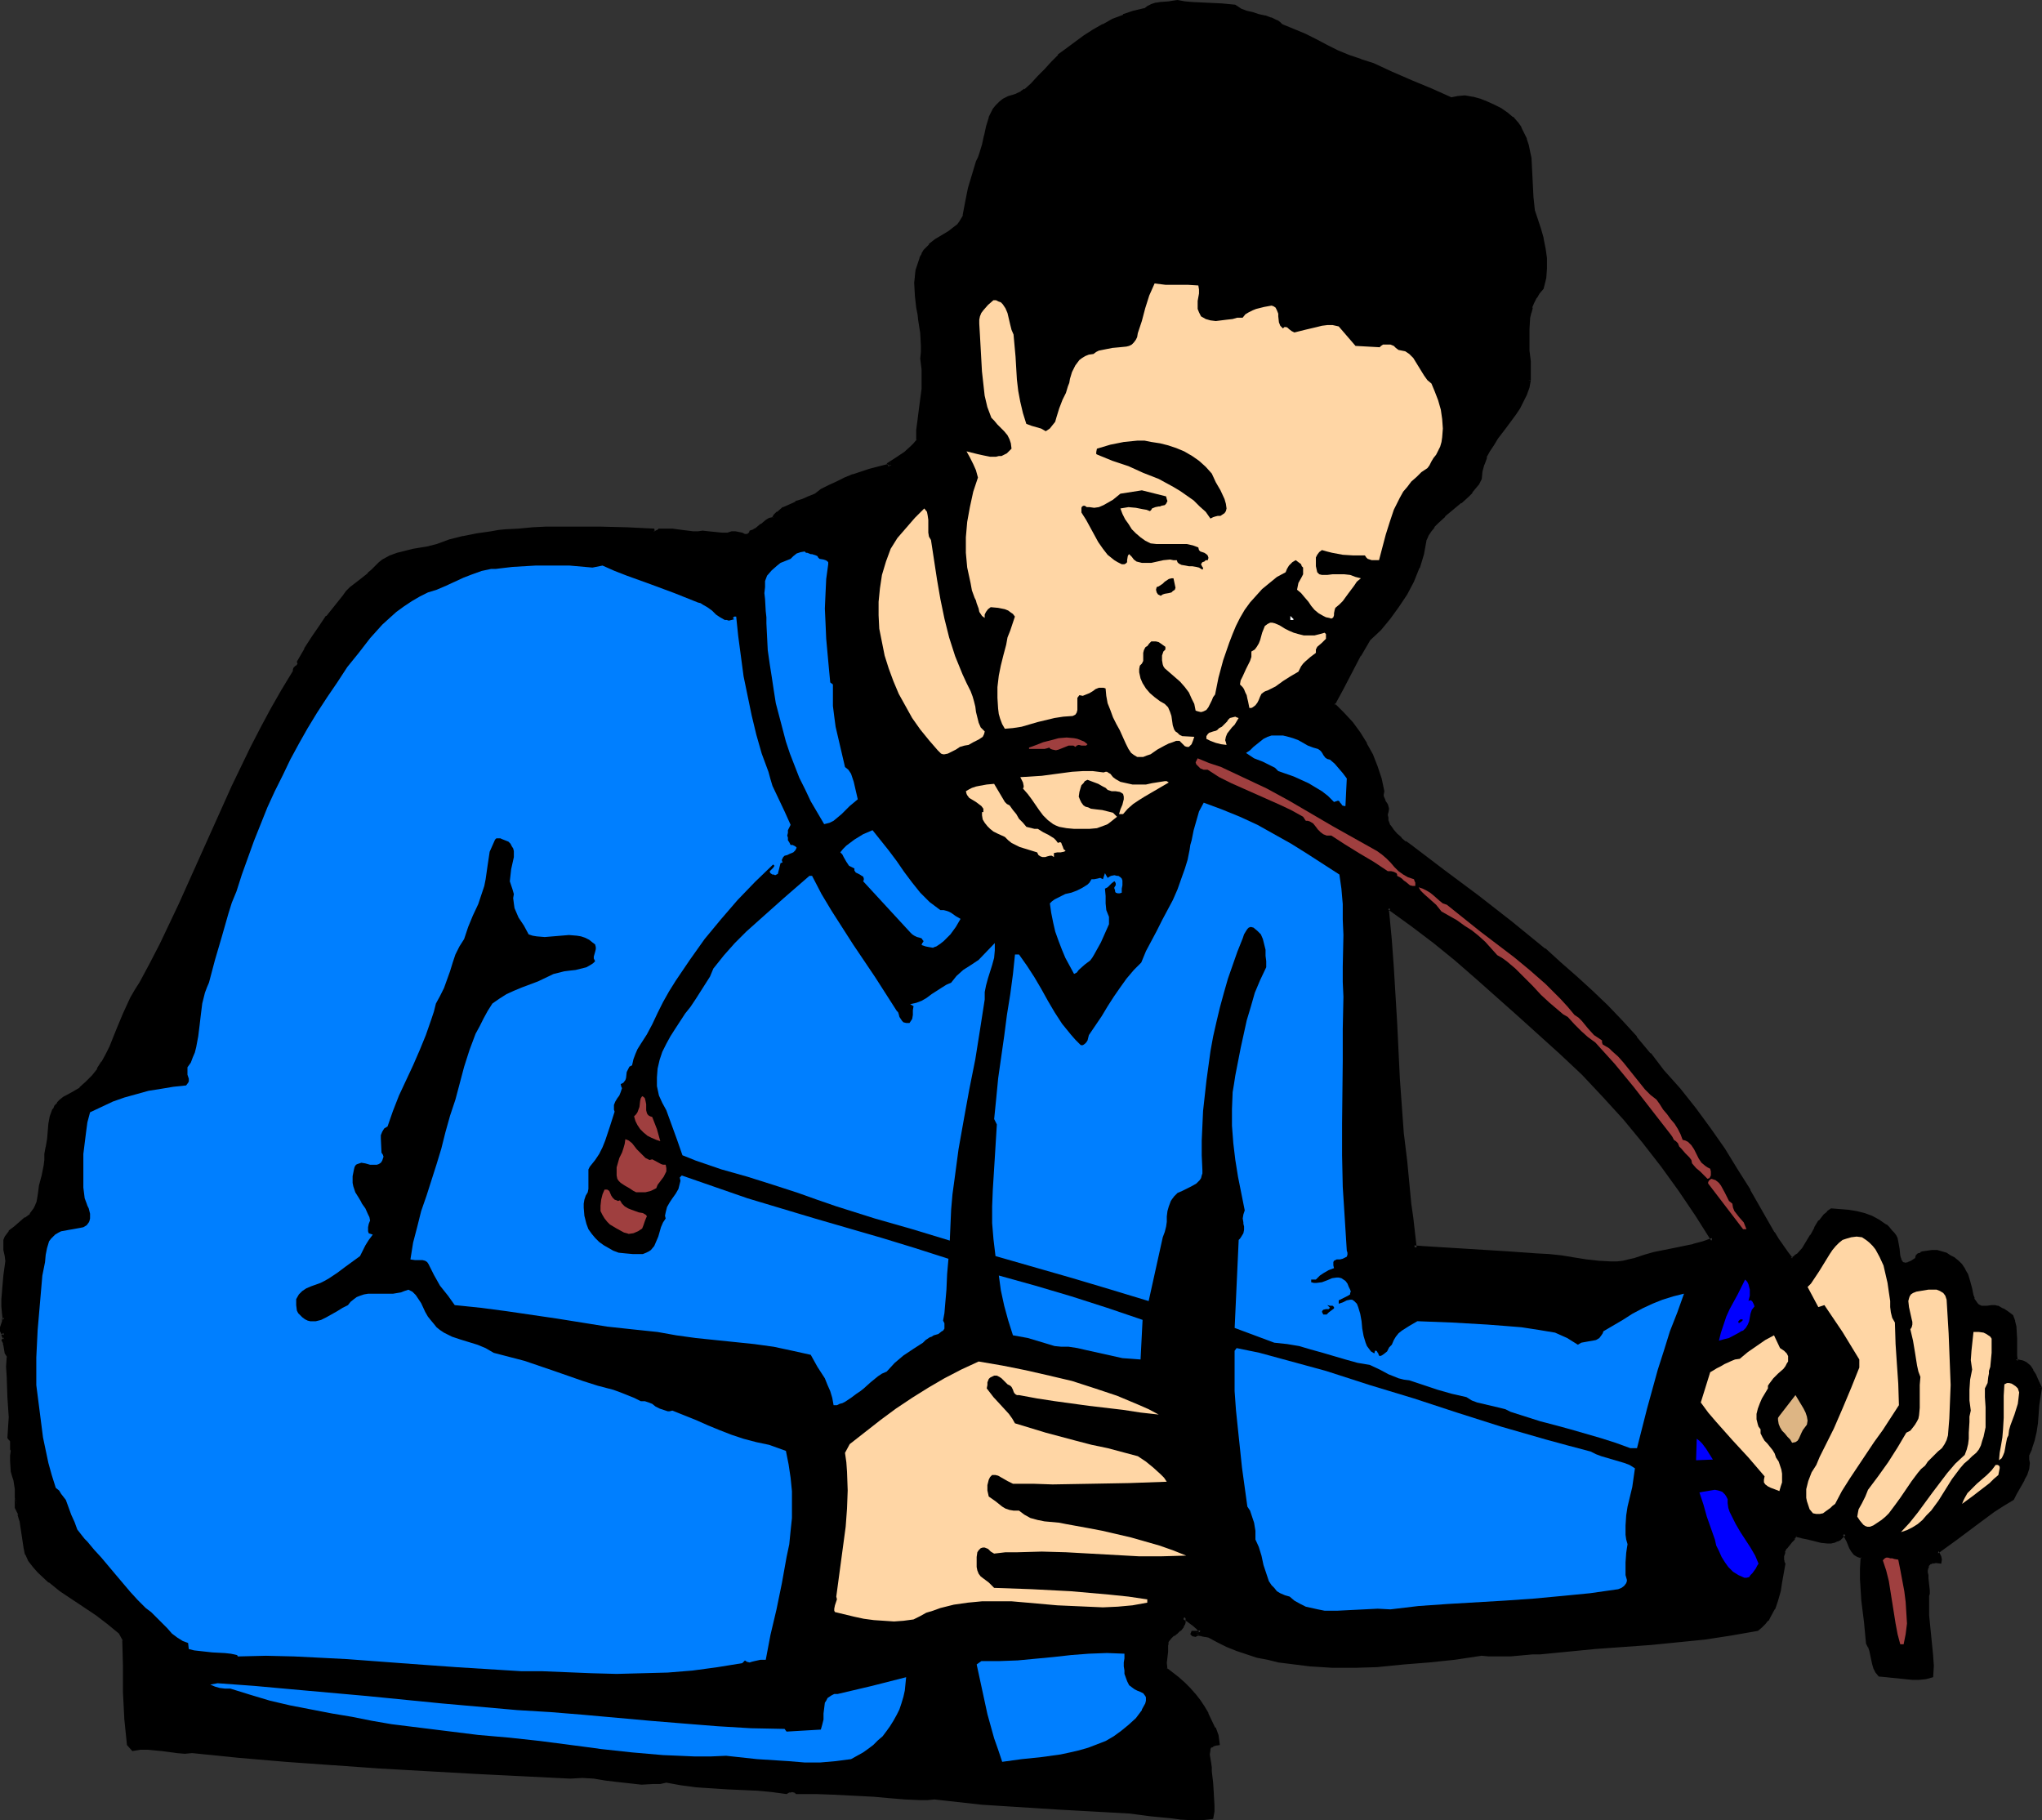 <?xml version="1.0" encoding="UTF-8" standalone="no"?>
<svg
   version="1.0"
   width="129.98mm"
   height="115.855mm"
   id="svg53"
   sodipodi:docname="Musician 60.wmf"
   xmlns:inkscape="http://www.inkscape.org/namespaces/inkscape"
   xmlns:sodipodi="http://sodipodi.sourceforge.net/DTD/sodipodi-0.dtd"
   xmlns="http://www.w3.org/2000/svg"
   xmlns:svg="http://www.w3.org/2000/svg">
  <rect width="100%" height="100%" fill="#333333" stroke="none"/>
  <sodipodi:namedview
     id="namedview53"
     pagecolor="#ffffff"
     bordercolor="#000000"
     borderopacity="0.25"
     inkscape:showpageshadow="2"
     inkscape:pageopacity="0.0"
     inkscape:pagecheckerboard="0"
     inkscape:deskcolor="#d1d1d1"
     inkscape:document-units="mm" />
  <defs
     id="defs1">
    <pattern
       id="WMFhbasepattern"
       patternUnits="userSpaceOnUse"
       width="6"
       height="6"
       x="0"
       y="0" />
  </defs>
  <path
     style="fill:#000000;fill-opacity:1;fill-rule:evenodd;stroke:none"
     d="m 393.334,303.121 -1.454,0.323 -1.454,0.323 h -1.454 l -1.454,0.162 -2.909,-0.162 -2.909,-0.323 -3.07,-0.485 -3.07,-0.485 -2.909,-0.485 h -3.07 l -6.787,-0.485 -13.736,-0.808 -7.11,-0.485 -1.616,-0.162 -0.808,-7.109 -0.323,-3.393 -0.323,-3.393 -0.808,-6.625 -0.808,-6.625 -0.97,-13.411 -0.646,-13.411 -0.808,-13.411 -0.485,-6.625 -0.646,-6.786 0.485,-0.808 5.494,3.878 5.333,4.201 5.333,4.201 5.01,4.363 10.181,9.048 10.019,9.048 5.333,5.009 5.01,5.332 4.848,5.494 4.686,5.655 4.525,5.655 4.202,5.978 4.04,5.978 3.878,5.978 -2.262,0.808 -2.424,0.646 -4.686,0.969 -4.686,0.969 -2.262,0.646 z m 97.445,30.861 -0.485,-0.969 -0.323,-1.131 -0.485,-1.131 -0.646,-0.969 -0.646,-0.969 -0.97,-0.646 -0.485,-0.323 -0.485,-0.162 -0.646,-0.162 h -0.646 l -0.162,-1.293 v -4.201 l -0.162,-2.747 -0.323,-1.454 -0.323,-1.293 -1.131,-0.646 -1.131,-0.808 -1.131,-0.646 -0.646,-0.162 h -0.808 l -0.97,0.323 h -0.97 l -0.646,-0.162 -0.646,-0.323 -0.485,-0.323 -0.485,-0.646 -0.323,-0.646 -0.323,-0.808 -0.323,-1.616 -0.485,-1.777 -0.485,-1.616 -0.323,-0.808 -0.323,-0.485 -0.646,-0.969 -0.808,-0.808 -0.808,-0.646 -0.97,-0.646 -0.97,-0.485 -1.131,-0.323 -1.131,-0.323 h -1.131 l -0.97,0.162 h -0.646 l -0.485,0.162 -0.485,0.162 -0.485,0.323 -0.323,0.323 -0.323,0.646 -0.646,0.323 -0.485,0.323 -0.808,0.485 h -0.646 -0.646 l -0.323,-0.323 -0.323,-0.485 -0.323,-0.646 v -0.646 l -0.323,-1.616 -0.323,-1.616 -0.162,-0.808 -0.162,-0.646 -0.485,-0.485 -0.485,-0.485 -0.646,-0.808 -0.646,-0.646 -1.616,-1.131 -1.778,-0.808 -1.778,-0.646 -1.939,-0.485 -1.939,-0.323 -3.878,-0.323 -0.808,0.646 -0.808,0.646 -1.293,1.454 -0.97,1.616 -0.808,1.777 -0.97,1.616 -1.131,1.616 -1.293,1.454 -0.646,0.485 -0.97,0.485 -1.131,-1.454 -1.131,-1.616 -1.131,-1.616 -0.97,-1.616 -5.818,-10.179 -3.07,-5.009 -3.232,-4.847 -3.232,-5.009 -3.555,-4.686 -3.717,-4.686 -4.04,-4.524 -3.232,-4.039 -3.232,-4.039 -3.394,-3.716 -3.555,-3.716 -3.717,-3.555 -3.717,-3.555 -3.878,-3.232 -3.717,-3.393 -8.08,-6.463 -8.08,-6.14 -8.08,-6.14 -8.08,-6.14 -1.131,-0.808 -1.131,-0.969 -1.131,-0.969 -0.97,-1.131 -0.808,-1.131 -0.323,-1.131 -0.162,-0.646 -0.162,-0.646 0.162,-0.808 0.162,-0.808 v -0.485 l -0.323,-0.485 -0.485,-0.808 -0.485,-1.131 v -0.485 l 0.162,-0.808 -0.646,-2.908 -0.97,-2.908 -1.131,-2.747 -1.293,-2.747 -1.616,-2.585 -1.778,-2.424 -2.101,-2.262 -2.262,-2.262 2.101,-3.878 1.939,-4.039 2.101,-4.039 1.293,-1.939 1.131,-1.939 2.586,-2.424 2.262,-2.747 2.101,-2.747 1.939,-3.07 1.616,-3.07 1.293,-3.07 0.97,-3.393 0.485,-1.777 0.323,-1.616 0.485,-1.131 0.646,-1.131 0.646,-0.969 0.97,-0.969 1.778,-1.616 1.939,-1.616 1.939,-1.616 1.778,-1.616 0.808,-0.808 0.808,-0.969 0.646,-1.131 0.646,-1.131 0.162,-1.777 0.485,-1.616 0.646,-1.777 0.808,-1.616 0.808,-1.454 1.131,-1.454 2.101,-2.908 2.101,-2.908 0.97,-1.454 0.97,-1.616 0.646,-1.616 0.646,-1.616 0.323,-1.777 0.162,-1.939 -0.162,-2.424 -0.162,-2.585 -0.162,-2.747 V 79.012 l 0.162,-2.585 0.323,-1.293 0.323,-1.293 0.485,-1.131 0.646,-1.293 0.646,-0.969 0.97,-1.131 0.162,-1.293 0.323,-1.131 0.323,-2.424 -0.162,-2.262 -0.323,-2.424 -0.485,-2.424 -0.646,-2.262 -1.454,-4.363 -0.323,-3.07 -0.162,-3.232 v -3.232 l -0.323,-3.07 -0.323,-1.616 -0.323,-1.454 -0.323,-1.616 -0.646,-1.293 -0.646,-1.293 -0.97,-1.293 -0.97,-1.131 -1.293,-0.969 -1.454,-0.969 -1.616,-0.969 -1.778,-0.808 -1.616,-0.646 -1.778,-0.323 -1.778,-0.323 h -1.616 l -1.778,0.485 -4.686,-2.262 -4.848,-1.939 -4.686,-2.101 -4.525,-2.101 -3.07,-0.808 -2.747,-1.131 -2.747,-1.131 -2.747,-1.293 -2.586,-1.293 -2.586,-1.293 -2.747,-1.293 -2.747,-0.969 -0.646,-0.646 -0.646,-0.323 -1.454,-0.808 -1.293,-0.323 -1.616,-0.323 -1.454,-0.485 -1.454,-0.323 -1.454,-0.646 -1.293,-0.808 -3.394,-0.323 -3.394,-0.162 -3.394,-0.162 -1.778,-0.162 -1.778,-0.323 -0.97,0.162 -1.131,0.162 -2.101,0.162 -0.97,0.162 -0.97,0.323 -0.808,0.323 -0.97,0.646 -2.586,0.646 -2.424,0.808 -2.586,0.969 -2.262,1.293 -2.262,1.454 -2.262,1.454 -4.363,3.07 -1.778,1.454 -1.616,1.616 -1.616,1.777 -1.616,1.616 -1.616,1.777 -1.778,1.454 -0.808,0.646 -0.97,0.485 -1.131,0.323 -0.97,0.323 -1.131,0.485 -0.97,0.808 -0.646,0.646 -0.646,0.969 -0.646,0.808 -0.323,0.969 -0.646,2.101 -0.485,2.262 -0.485,2.262 -0.646,2.101 -0.485,1.131 -0.485,0.808 -0.97,3.232 -0.808,3.232 -0.646,3.232 -0.646,3.232 -0.323,0.808 -0.646,0.808 -0.485,0.808 -0.646,0.485 -1.454,1.131 -1.616,0.969 -1.616,0.969 -1.454,1.293 -0.646,0.646 -0.646,0.646 -0.485,0.808 -0.323,0.969 -0.646,1.454 -0.323,1.454 -0.323,1.454 v 1.454 l 0.162,2.908 0.323,3.07 0.162,1.454 0.323,1.616 0.485,3.07 v 3.07 1.454 l -0.162,1.616 0.485,2.585 v 2.424 l -0.162,2.424 -0.162,2.424 -0.485,2.424 -0.162,2.424 -0.323,2.424 v 2.585 l -0.646,0.808 -0.808,0.808 -1.778,1.616 -1.778,1.131 -1.939,1.293 0.323,0.162 0.162,0.162 v 0.162 l -0.323,0.162 -0.162,0.162 h -0.323 l -0.323,-0.323 -4.04,1.131 -3.878,1.293 -2.101,0.808 -1.778,0.808 -1.939,0.969 -1.939,0.969 -1.454,0.969 -1.454,0.808 -1.616,0.485 -1.616,0.646 -1.454,0.646 -1.454,0.808 -1.454,0.969 -0.646,0.646 -0.485,0.808 -0.808,0.162 -0.646,0.323 -1.293,0.969 -1.131,0.969 -0.646,0.485 -0.808,0.162 -0.162,0.323 -0.162,0.323 -0.323,0.162 -0.162,0.162 h -0.646 l -0.808,-0.323 -1.616,-0.485 -0.808,0.162 h -0.323 l -0.485,0.323 h -1.454 l -1.616,-0.162 -1.616,-0.162 -1.454,-0.162 -1.131,0.162 h -1.293 l -2.424,-0.323 -2.424,-0.323 -1.293,-0.162 -1.131,0.162 -0.323,-0.162 -0.485,0.162 -0.646,0.323 -0.323,0.162 h -0.323 l -0.162,-0.162 v -0.323 l -6.302,-0.323 -6.464,-0.162 h -6.302 -6.626 l -3.232,0.162 -3.232,0.162 -3.394,0.323 -1.616,0.162 -1.778,0.162 -3.232,0.485 -3.394,0.646 -3.232,0.969 -3.07,1.131 -1.939,0.485 -1.939,0.323 -1.778,0.323 -1.939,0.485 -1.939,0.323 -1.778,0.808 -1.778,0.969 -0.646,0.485 -0.808,0.808 -0.97,0.969 -0.97,0.808 -2.101,1.777 -2.101,1.616 -0.97,0.969 -0.808,0.969 -1.939,2.585 -1.939,2.424 -1.778,2.424 -1.616,2.585 -1.939,2.747 -1.778,2.908 0.323,0.485 -0.162,0.323 -0.162,0.323 -0.323,0.162 -0.485,0.485 -0.162,0.323 v 0.323 l -2.747,4.524 -2.424,4.524 -2.586,4.524 -2.262,4.686 -4.686,9.372 -8.565,19.066 -4.202,9.533 -4.525,9.372 -2.262,4.686 -2.424,4.524 -1.293,1.777 -0.97,1.939 -1.939,3.878 -1.616,4.039 -1.616,3.878 -0.808,1.939 -1.131,1.777 -0.97,1.777 -1.293,1.616 -1.454,1.454 -1.616,1.454 -1.778,1.293 -2.101,0.969 -0.808,0.646 -0.646,0.646 -0.646,0.808 -0.323,0.646 -0.646,1.777 -0.323,1.777 -0.323,1.777 v 1.939 l -0.323,1.777 -0.323,1.777 v 1.293 l -0.162,1.293 -0.646,2.424 -0.485,2.424 -0.162,1.293 -0.162,1.131 -0.162,0.969 -0.162,0.969 -0.323,0.646 -0.485,0.808 -0.808,1.293 -1.293,0.969 -1.293,0.969 -1.293,0.969 -1.293,1.131 -0.97,1.293 -0.162,0.646 v 0.808 1.616 l 0.323,1.454 0.162,1.293 -0.485,3.555 -0.485,3.716 v 1.777 1.777 1.616 l 0.323,1.616 H 0.97 v 0.485 l -0.162,0.485 -0.323,0.969 v 0.323 0.485 l 0.162,0.323 0.485,0.162 -0.323,0.485 0.485,0.808 -0.485,0.485 0.323,0.485 0.162,0.485 0.162,1.131 0.162,0.808 0.162,0.485 0.323,0.485 -0.162,2.424 0.162,2.424 0.162,4.847 0.162,4.847 v 2.424 l -0.162,2.424 0.323,0.485 0.162,0.323 0.162,0.808 v 0.323 0.969 l 0.162,0.485 -0.323,0.969 v 1.293 l 0.323,2.424 0.323,1.131 0.323,0.969 0.323,2.262 v 2.101 2.424 l 0.646,1.454 0.485,1.616 0.808,6.302 0.485,1.616 0.808,1.616 0.97,1.293 1.131,1.293 2.586,2.424 2.747,2.101 2.747,1.939 2.909,1.939 2.909,1.939 2.909,2.101 2.747,2.262 0.97,1.939 v 6.14 l 0.162,6.302 0.323,6.302 0.485,6.302 1.131,1.131 1.778,-0.323 h 1.778 l 3.394,0.485 3.555,0.323 1.939,0.162 1.778,-0.162 11.312,1.131 11.312,0.969 11.312,0.808 11.312,0.808 22.947,1.293 22.786,1.131 h 2.909 2.747 l 2.909,0.485 2.909,0.323 2.747,0.485 2.909,0.162 h 2.909 l 1.454,-0.162 1.616,-0.162 3.555,0.485 3.717,0.485 7.434,0.485 7.272,0.323 3.555,0.323 3.394,0.485 0.646,-0.323 0.646,-0.162 0.646,0.162 0.323,0.162 0.162,0.323 h 4.686 l 4.525,0.162 9.373,0.485 3.555,0.162 1.939,0.162 1.939,0.162 3.717,0.162 h 1.778 1.616 l 5.818,0.646 5.979,0.485 11.797,0.646 5.979,0.485 5.818,0.323 11.635,0.808 5.01,0.485 5.01,0.646 2.424,0.162 2.424,0.162 h 2.424 l 2.424,-0.323 0.162,-1.454 v -1.293 l -0.162,-2.747 -0.162,-2.747 -0.162,-2.747 -0.162,-0.969 -0.162,-0.969 -0.162,-1.131 v -0.969 -0.969 l 0.162,-0.485 0.162,-0.323 0.323,-0.323 0.485,-0.162 0.485,-0.323 h 0.646 l -0.162,-0.969 -0.162,-0.969 -0.646,-1.777 -1.616,-3.393 -0.97,-1.616 -1.131,-1.616 -1.131,-1.454 -1.131,-1.293 -1.293,-1.293 -1.454,-1.293 -2.909,-2.262 -0.162,-1.454 0.323,-2.908 v -1.454 l 0.162,-0.646 0.162,-0.323 0.646,-0.969 0.646,-0.485 0.808,-0.646 0.808,-0.646 0.646,-0.808 0.162,-0.485 0.162,-0.485 v -0.485 -0.808 l 1.131,0.808 1.131,0.808 1.131,0.969 0.808,0.969 -0.485,0.162 h -1.454 l -0.162,0.323 0.162,0.323 h 0.646 l 0.323,-0.162 h 0.323 l 0.808,0.162 0.808,0.162 h 0.97 l 2.262,1.293 2.101,0.969 2.424,0.969 2.424,0.808 2.424,0.808 2.424,0.646 2.586,0.485 2.586,0.485 5.333,0.646 5.171,0.162 h 5.333 l 5.333,-0.162 6.302,-0.646 6.141,-0.485 6.302,-0.646 3.232,-0.323 3.07,-0.646 1.778,0.162 1.778,0.162 3.555,-0.162 3.555,-0.323 1.778,-0.162 h 1.778 l 6.464,-0.646 6.787,-0.646 6.626,-0.485 6.626,-0.485 6.626,-0.646 6.464,-0.646 6.302,-0.969 6.141,-1.131 0.97,-0.646 0.808,-0.808 0.646,-0.808 0.646,-0.808 0.97,-1.939 0.646,-1.939 0.646,-2.101 0.323,-2.101 0.808,-4.363 -0.162,-0.485 -0.162,-0.646 v -0.969 l 0.323,-0.969 0.485,-0.969 1.293,-1.616 0.646,-0.646 0.485,-0.808 1.454,0.323 1.616,0.323 3.07,0.808 1.616,0.162 h 0.808 l 0.646,-0.162 0.646,-0.323 0.808,-0.323 0.485,-0.485 0.646,-0.646 0.808,1.777 0.646,1.616 0.485,0.808 0.646,0.646 0.646,0.485 0.97,0.323 v 2.747 2.585 l 0.323,5.171 0.485,5.17 0.646,5.009 0.485,0.969 0.323,0.969 0.323,1.939 0.162,1.131 0.323,0.969 0.485,0.808 0.646,0.969 h 1.616 l 1.616,0.162 3.232,0.323 1.454,0.162 h 1.616 l 1.454,-0.162 1.616,-0.323 v -2.424 -2.262 l -0.646,-4.847 -0.485,-4.847 v -2.424 -2.585 l 0.162,-0.485 v -0.646 -1.454 l -0.323,-1.454 v -0.646 -0.646 -0.646 -0.646 l 0.162,-0.485 0.323,-0.485 0.485,-0.323 0.485,-0.162 0.808,-0.162 0.97,0.162 v -0.485 l -0.162,-0.646 -0.162,-0.646 -0.323,-0.485 4.525,-3.555 4.525,-3.393 4.525,-3.07 2.262,-1.454 2.262,-1.293 0.485,-1.293 0.646,-1.293 1.454,-2.262 0.646,-1.131 0.323,-1.454 0.162,-1.293 v -0.808 l -0.162,-0.808 0.808,-1.939 0.646,-1.939 0.323,-2.101 0.323,-2.101 0.485,-4.201 z"
     id="path1" />
  <path
     style="fill:#000000;fill-opacity:1;fill-rule:evenodd;stroke:none"
     d="m 393.172,302.636 -1.454,0.323 v 0 l -1.293,0.323 -1.454,0.162 v 0 h -1.454 l -2.909,-0.162 v 0 l -2.909,-0.323 -3.07,-0.485 -2.909,-0.485 -3.07,-0.323 v 0 l -3.07,-0.162 -6.787,-0.485 -20.846,-1.293 h 0.162 l -2.262,-0.162 v 0.485 h 0.97 l -0.808,-7.109 -0.485,-3.393 -0.323,-3.393 -0.646,-6.786 -0.808,-6.625 v 0.162 l -0.97,-13.411 -0.646,-13.411 -0.808,-13.411 -0.485,-6.625 v 0 l -0.646,-6.786 -0.162,0.162 0.485,-0.808 -0.808,-0.162 v 0.162 l 5.818,4.201 5.333,4.039 v 0 l 5.171,4.201 v 0 l 5.01,4.363 10.181,9.048 10.019,9.048 5.333,5.009 5.01,5.332 5.01,5.494 v 0 l 4.525,5.494 v 0 l 4.525,5.817 4.202,5.817 4.04,5.978 3.878,6.14 0.162,-0.808 -2.262,0.808 -2.424,0.646 h 0.162 l -4.686,0.969 -4.848,0.969 v 0 l -2.262,0.646 -2.424,0.808 0.323,0.808 2.262,-0.646 2.424,-0.646 h -0.162 l 4.686,-0.969 4.848,-0.969 v 0 l 2.424,-0.646 2.747,-0.969 -4.04,-6.625 -4.202,-5.978 -4.202,-5.817 -4.363,-5.817 h -0.162 l -4.686,-5.655 v 0 l -4.848,-5.494 -5.01,-5.332 -5.333,-5.009 -10.019,-9.048 -10.181,-8.887 -5.01,-4.524 H 350.51 l -5.171,-4.201 v -0.162 l -5.333,-4.039 -5.656,-3.878 0.323,0.323 v -1.777 l -1.454,2.585 0.646,6.786 v 0 l 0.485,6.625 0.808,13.411 0.646,13.411 0.97,13.411 v 0 l 0.97,6.625 0.646,6.786 0.323,3.393 0.323,3.393 0.808,7.109 0.97,-0.162 v 0 l -0.646,0.323 1.778,0.323 v 0 l 20.846,1.293 6.787,0.485 h 3.07 -0.162 l 3.07,0.485 3.07,0.323 2.909,0.485 2.909,0.485 h 0.162 l 2.909,0.162 1.454,-0.162 v 0 l 1.616,-0.162 1.293,-0.162 h 0.162 l 1.454,-0.485 z"
     id="path2" />
  <path
     style="fill:#000000;fill-opacity:1;fill-rule:evenodd;stroke:none"
     d="m 491.263,333.821 -0.97,-2.101 -0.485,-1.131 -0.646,-0.969 v -0.162 l -0.646,-0.969 -0.97,-0.808 -0.646,-0.323 -0.485,-0.162 h -0.162 l -0.646,-0.162 h -0.646 l 0.485,0.323 -0.162,-1.293 v 0.162 -4.201 l -0.162,-2.747 v -0.162 l -0.323,-1.293 v -0.162 l -0.485,-1.293 -1.293,-0.969 -0.97,-0.646 h -0.162 l -1.131,-0.646 h -0.162 l -0.646,-0.162 h -0.808 l -1.131,0.162 v 0 h -0.808 v 0 h -0.646 0.162 l -0.646,-0.323 0.162,0.162 -0.485,-0.485 v 0 l -0.323,-0.485 v 0 l -0.485,-0.646 h 0.162 l -0.323,-0.808 -0.323,-1.616 -0.485,-1.777 -0.485,-1.616 -0.485,-0.808 v 0 l -0.323,-0.646 -0.646,-0.969 v 0 l -0.808,-0.808 -0.808,-0.646 -0.162,-0.162 -0.97,-0.485 v 0 l -0.97,-0.646 -1.131,-0.323 -1.131,-0.323 h -0.162 -1.131 l -1.131,0.162 -1.131,0.162 -0.485,0.162 v 0.162 l -0.646,0.162 -0.485,0.485 -0.162,0.808 v -0.162 l -0.485,0.323 -0.485,0.323 v 0 l -0.808,0.323 h 0.162 l -0.808,0.162 h 0.162 l -0.485,-0.162 0.162,0.162 -0.485,-0.323 h 0.162 l -0.323,-0.323 v 0 l -0.162,-0.646 v 0.162 l -0.162,-0.646 -0.162,-1.616 -0.323,-1.777 v 0 l -0.162,-0.808 v 0 l -0.323,-0.646 -0.485,-0.646 -0.485,-0.485 -0.646,-0.808 -0.646,-0.646 h -0.162 l -1.616,-1.131 -1.778,-0.969 v 0 l -1.778,-0.646 -1.939,-0.485 v 0 l -2.101,-0.323 -4.04,-0.323 -0.97,0.646 v 0.162 l -0.808,0.646 -1.131,1.454 h -0.162 l -0.97,1.616 v 0.162 l -0.97,1.777 v -0.162 l -0.97,1.616 -0.97,1.616 v 0 l -1.293,1.454 0.162,-0.162 -0.808,0.485 h 0.162 l -0.97,0.646 h 0.485 l -1.131,-1.454 v 0 l -1.131,-1.616 -1.131,-1.616 -0.97,-1.616 v 0.162 l -5.818,-10.179 v -0.162 l -3.07,-4.847 -3.07,-5.009 -3.394,-4.847 -3.555,-4.847 v 0 l -3.717,-4.686 v 0 l -4.04,-4.524 v 0 l -3.07,-4.039 h -0.162 l -3.232,-3.878 v -0.162 l -3.394,-3.716 -3.555,-3.716 -3.717,-3.555 -3.717,-3.393 -3.878,-3.393 -3.717,-3.393 h -0.162 l -7.918,-6.463 v 0 l -8.08,-6.302 -8.242,-6.14 -8.08,-6.14 -1.131,-0.808 v 0.162 l -1.131,-0.969 h 0.162 l -1.131,-0.969 -0.97,-1.131 0.162,0.162 -0.808,-1.131 v 0.162 l -0.485,-1.293 v 0 -0.646 l -0.162,-0.646 v 0.162 l 0.162,-0.808 v 0.162 l 0.162,-0.969 -0.162,-0.646 -0.162,-0.485 v 0 l -0.646,-0.969 0.162,0.162 -0.485,-1.131 v 0.162 -0.485 0 l 0.162,-0.808 -0.646,-3.07 v 0 l -0.97,-2.908 v 0 l -1.131,-2.908 -1.454,-2.585 v -0.162 l -1.616,-2.585 -1.778,-2.424 v 0 l -2.101,-2.262 -2.262,-2.262 v 0.485 l 2.101,-3.878 2.101,-4.039 2.101,-4.039 v 0.162 l 1.131,-1.939 1.131,-1.939 v 0 l 2.586,-2.424 2.262,-2.747 v 0 l 2.101,-2.908 1.939,-2.908 v 0 l 1.616,-3.07 1.293,-3.232 0.162,-0.162 0.97,-3.232 0.323,-1.777 v 0 l 0.323,-1.777 v 0.162 l 0.485,-1.131 v 0 l 0.646,-0.969 0.808,-0.969 h -0.162 l 0.97,-0.969 1.778,-1.616 h -0.162 l 1.939,-1.616 1.939,-1.616 h 0.162 l 1.778,-1.616 0.808,-0.808 v -0.162 l 0.808,-0.969 v 0 l 0.808,-0.969 v 0 l 0.646,-1.293 0.162,-1.777 v 0 l 0.485,-1.777 v 0.162 l 0.646,-1.777 h -0.162 l 0.808,-1.454 v 0 l 0.97,-1.454 0.97,-1.616 2.101,-2.747 2.262,-3.07 0.97,-1.454 v 0 l 0.808,-1.616 0.808,-1.616 v 0 l 0.646,-1.777 v 0 l 0.323,-1.777 h -0.97 v -0.162 l -0.323,1.777 v 0 l -0.646,1.616 h 0.162 l -0.808,1.616 -0.808,1.616 v -0.162 l -0.97,1.454 -2.101,2.908 -2.262,2.908 -0.97,1.616 -0.97,1.454 v 0 l -0.646,1.616 h -0.162 l -0.646,1.616 v 0.162 l -0.485,1.616 v 0.162 l -0.162,1.777 0.162,-0.162 -0.646,1.131 v 0 l -0.646,0.969 v 0 l -0.808,0.969 v 0 l -0.808,0.808 -1.778,1.616 v 0 l -1.939,1.616 -1.939,1.616 v 0 l -1.778,1.616 -0.97,0.969 v 0 l -0.646,0.969 -0.646,1.131 v 0 l -0.646,1.293 -0.323,1.777 v 0 l -0.485,1.616 -0.97,3.393 h 0.162 l -1.454,3.07 -1.616,3.07 v 0 l -1.939,2.908 -2.101,2.908 0.162,-0.162 -2.262,2.747 -2.586,2.585 -1.293,1.939 -1.131,1.939 v 0 l -2.101,4.039 -2.101,4.039 -2.101,4.039 2.424,2.585 2.101,2.262 -0.162,-0.162 1.939,2.424 1.616,2.747 v -0.162 l 1.293,2.747 1.131,2.747 v 0 l 0.97,2.908 v -0.162 l 0.646,3.07 v -0.162 l -0.162,0.646 v 0.808 l 0.323,1.131 0.646,0.969 v -0.162 l 0.162,0.485 v -0.162 0.485 -0.162 l -0.162,0.808 v 0 0.969 0.646 l 0.162,0.646 v 0.162 l 0.485,1.293 0.808,1.131 v 0 l 0.97,1.131 1.131,0.969 v 0 l 1.131,0.969 v 0 l 1.131,0.808 8.08,6.14 8.242,6.14 8.08,6.302 v -0.162 l 7.918,6.463 v 0 l 3.717,3.393 3.878,3.232 3.717,3.555 3.717,3.555 3.555,3.716 3.394,3.716 v 0 l 3.232,3.878 v 0 l 3.07,4.039 0.162,0.162 4.04,4.524 v -0.162 l 3.717,4.847 h -0.162 l 3.555,4.686 3.394,4.847 3.07,5.009 3.07,5.009 v -0.162 l 5.818,10.179 v 0 l 0.97,1.616 1.131,1.777 1.131,1.454 h 0.162 l 1.293,1.777 1.293,-0.646 v 0 l 0.808,-0.485 1.293,-1.454 0.162,-0.162 0.97,-1.454 0.97,-1.777 v 0 l 0.97,-1.777 v 0.162 l 0.97,-1.777 h -0.162 l 1.293,-1.454 v 0.162 l 0.646,-0.646 v 0 l 0.808,-0.485 h -0.323 l 4.04,0.323 1.939,0.323 h -0.162 l 1.939,0.485 1.778,0.646 v -0.162 l 1.778,0.808 h -0.162 l 1.616,1.131 v 0 l 0.646,0.646 0.646,0.808 0.485,0.485 v -0.162 l 0.323,0.646 v -0.162 l 0.323,0.646 h -0.162 l 0.323,0.808 v -0.162 l 0.162,1.616 0.323,1.616 0.162,0.808 0.323,0.646 0.323,0.646 0.485,0.323 0.808,0.162 0.808,-0.162 0.808,-0.323 h 0.162 l 0.485,-0.323 0.646,-0.646 0.323,-0.646 v 0.162 l 0.323,-0.323 h -0.162 l 0.485,-0.323 v 0.162 l 0.485,-0.162 h -0.162 l 0.485,-0.162 h 0.646 l 0.97,-0.162 v 0 h 1.131 -0.162 l 1.131,0.323 1.131,0.323 v -0.162 l 0.97,0.485 h -0.162 l 0.97,0.646 v -0.162 l 0.808,0.808 0.808,0.808 h -0.162 l 0.646,0.808 0.485,0.646 v 0 l 0.323,0.646 v 0 l 0.323,1.616 0.485,1.777 0.323,1.616 0.323,0.808 0.485,0.646 v 0.162 l 0.485,0.646 0.485,0.485 0.808,0.323 0.808,0.162 h 0.97 v 0 l 1.131,-0.323 h -0.162 0.808 -0.162 l 0.646,0.162 h -0.162 l 1.293,0.485 v 0 l 0.97,0.808 1.131,0.646 -0.162,-0.162 0.485,1.293 v -0.162 l 0.162,1.454 v 0 l 0.162,2.747 v 4.201 0 l 0.323,1.616 h 0.97 -0.162 l 0.646,0.162 v 0 l 0.485,0.162 h -0.162 l 0.646,0.323 0.808,0.646 h -0.162 l 0.808,0.969 v -0.162 l 0.485,0.969 0.485,1.131 0.485,1.131 0.323,0.969 v -0.323 z"
     id="path3" />
  <path
     style="fill:#000000;fill-opacity:1;fill-rule:evenodd;stroke:none"
     d="m 368.286,91.453 v 0 -1.939 -2.424 -0.162 l -0.323,-2.585 v 0.162 -2.747 -2.747 0.162 l 0.162,-2.747 0.323,-1.293 v 0.162 l 0.323,-1.293 h -0.162 l 0.485,-1.131 0.646,-1.293 v 0.162 l 0.646,-1.131 v 0 l 0.97,-1.131 0.323,-1.293 v 0 l 0.323,-1.293 0.162,-2.262 v -0.162 -2.262 -0.162 l -0.323,-2.262 -0.485,-2.424 v -0.162 l -0.646,-2.262 -1.454,-4.363 v 0 l -0.323,-3.07 v 0.162 l -0.162,-3.232 -0.162,-3.232 v 0 l -0.162,-3.232 -0.323,-1.454 -0.323,-1.616 v 0 l -0.485,-1.454 v -0.162 l -0.646,-1.293 -0.646,-1.293 v -0.162 l -0.808,-1.131 -0.162,-0.162 -0.97,-1.131 h -0.162 l -1.131,-0.969 v 0 l -1.616,-1.131 v 0 l -1.616,-0.808 -1.778,-0.808 v 0 l -1.616,-0.646 v 0 l -1.778,-0.485 h -0.162 l -1.778,-0.323 -1.778,0.162 -1.616,0.323 h 0.162 l -4.686,-2.101 -4.686,-1.939 -4.848,-2.101 -4.525,-2.101 v 0 l -3.07,-0.969 h 0.162 l -2.909,-0.969 v 0 l -2.747,-1.131 -2.586,-1.293 -2.747,-1.454 -2.586,-1.293 -2.747,-1.131 v 0 l -2.747,-1.131 0.162,0.162 -0.646,-0.646 v 0 l -0.646,-0.485 h -0.162 l -1.293,-0.646 h -0.162 l -1.293,-0.485 h -0.162 l -1.454,-0.323 v 0 l -1.454,-0.485 -1.454,-0.323 v 0 l -1.293,-0.485 v 0 l -1.454,-0.969 -3.394,-0.323 h -0.162 l -3.394,-0.162 -3.394,-0.162 v 0 L 285.062,0.323 283.284,0 l -1.131,0.162 v 0 l -0.97,0.162 -2.101,0.162 -0.97,0.162 h -0.162 l -0.97,0.323 v 0 l -0.97,0.485 -0.808,0.646 0.162,-0.162 -2.747,0.646 -2.424,0.808 v 0.162 l -2.586,0.969 -2.262,1.293 h -0.162 l -2.262,1.293 -2.262,1.454 -4.363,3.232 -1.778,1.293 v 0.162 l -1.616,1.616 -1.616,1.777 -1.616,1.616 -1.616,1.777 -1.616,1.454 v -0.162 l -0.97,0.646 h 0.162 l -1.131,0.485 h 0.162 l -0.97,0.323 -1.131,0.323 -1.293,0.646 -0.808,0.646 -0.162,0.162 -0.646,0.646 -0.162,0.162 -0.646,0.808 v 0 l -0.485,0.969 -0.485,0.969 v 0.162 l -0.646,2.101 v 0 l -0.485,2.262 v -0.162 l -0.485,2.262 -0.646,2.101 v 0 l -0.323,0.969 -0.485,0.969 -0.97,3.232 -0.97,3.232 v 0 l -0.646,3.232 -0.646,3.393 0.162,-0.162 -0.485,0.808 v 0 l -0.485,0.808 v 0 l -0.485,0.646 v 0 l -0.646,0.485 v 0 l -1.454,1.131 -1.616,0.969 -1.616,0.969 -1.454,1.131 v 0.162 l -0.646,0.646 -0.646,0.646 -0.485,0.808 v 0.162 l -0.485,0.808 v 0.162 l -0.485,1.454 -0.485,1.454 v 0 l -0.162,1.454 v 0.162 l -0.162,1.454 0.162,2.908 v 0.162 l 0.323,2.908 0.323,1.616 0.162,1.454 0.485,3.07 v 0 l 0.162,3.07 v 1.454 0 l -0.162,1.616 0.323,2.585 v 0 2.424 2.424 -0.162 l -0.323,2.424 -0.323,2.424 -0.323,2.585 -0.323,2.424 v 2.585 l 0.162,-0.323 -0.808,0.969 0.162,-0.162 -0.808,0.808 -1.778,1.616 0.162,-0.162 -1.939,1.293 -2.262,1.454 0.808,0.646 -0.162,-0.162 v 0.162 -0.162 0.162 l 0.323,-0.323 -0.323,0.162 -0.323,0.162 h 0.323 -0.323 l 0.323,0.162 -0.485,-0.646 -4.363,1.131 -3.878,1.293 h -0.162 l -1.939,0.808 v 0 l -1.939,0.969 -1.778,0.808 -1.939,0.969 v 0 l -1.454,1.131 v 0 l -1.616,0.646 -1.454,0.646 v 0 l -1.616,0.485 v 0.162 l -1.454,0.646 -1.454,0.646 h -0.162 l -1.293,1.131 h -0.162 l -0.646,0.646 v 0 l -0.485,0.808 0.162,-0.162 h 1.131 -0.162 l 0.646,-0.646 v 0 l 1.293,-0.969 v 0 l 1.454,-0.808 1.454,-0.646 v 0.162 l 1.616,-0.646 v 0 l 1.616,-0.646 1.454,-0.646 1.616,-1.131 h -0.162 l 1.939,-0.969 1.939,-0.969 1.939,-0.808 v 0.162 l 1.939,-0.808 h -0.162 l 4.04,-1.293 4.04,-1.131 -0.323,-0.162 0.323,0.485 h 0.485 l 0.485,-0.162 h -0.162 l 0.646,-0.323 v -0.485 l -0.162,-0.323 -0.485,-0.323 v 0.646 l 1.939,-1.131 1.778,-1.293 v -0.162 l 1.778,-1.454 0.808,-0.808 v 0 l 0.808,-0.969 v -2.747 0.162 l 0.323,-2.585 0.162,-2.424 0.323,-2.424 0.323,-2.424 v 0 l 0.162,-2.424 -0.162,-2.424 v -0.162 l -0.323,-2.424 v 0.162 l 0.162,-1.616 v -0.162 -1.454 l -0.162,-3.07 V 79.981 l -0.323,-3.07 -0.323,-1.454 -0.162,-1.454 -0.323,-3.07 v 0 l -0.162,-2.908 v -1.454 0 l 0.323,-1.454 v 0.162 l 0.323,-1.616 0.485,-1.454 v 0.162 l 0.323,-0.969 v 0.162 l 0.485,-0.969 v 0.162 l 0.646,-0.808 0.646,-0.485 v 0 l 1.454,-1.131 1.616,-1.131 1.454,-0.808 1.454,-1.131 0.162,-0.162 0.646,-0.646 v 0 l 0.485,-0.646 h 0.162 l 0.485,-0.808 0.485,-0.969 0.646,-3.393 0.646,-3.232 v 0 l 0.808,-3.07 0.97,-3.232 -0.162,0.162 0.485,-0.969 0.485,-1.131 h 0.162 l 0.646,-2.101 0.485,-2.262 v -0.162 l 0.485,-2.101 v 0 l 0.485,-2.101 v 0.162 l 0.485,-1.131 0.485,-0.808 v 0 l 0.646,-0.808 v 0 l 0.646,-0.646 v 0 l 0.808,-0.646 v 0 l 1.131,-0.646 -0.162,0.162 1.131,-0.323 0.97,-0.323 0.162,-0.162 0.97,-0.485 h 0.162 l 0.808,-0.646 v 0 l 1.778,-1.454 1.616,-1.777 1.616,-1.616 1.616,-1.777 1.616,-1.616 h -0.162 l 1.778,-1.293 4.363,-3.232 2.262,-1.454 2.262,-1.293 v 0 l 2.424,-1.293 2.424,-1.131 v 0.162 l 2.424,-0.808 2.747,-0.808 0.808,-0.646 v 0 l 0.808,-0.323 v 0 l 0.97,-0.162 h -0.162 l 1.131,-0.162 2.101,-0.162 0.97,-0.162 h 0.162 l 0.97,-0.323 h -0.162 l 1.616,0.323 1.778,0.323 h 0.162 l 3.394,0.162 3.394,0.162 v 0 l 3.394,0.323 -0.162,-0.162 1.293,0.969 1.454,0.485 v 0.162 l 1.454,0.323 1.454,0.323 h 0.162 l 1.454,0.323 v 0 l 1.454,0.485 h -0.162 l 1.454,0.646 v 0 l 0.646,0.485 V 5.978 l 0.485,0.646 2.909,1.131 v 0 l 2.747,1.131 2.586,1.293 2.586,1.293 2.747,1.293 2.747,1.293 v 0 l 2.747,1.131 h 0.162 l 2.909,0.808 v 0 l 4.525,2.101 4.686,1.939 4.848,2.101 4.848,2.262 1.778,-0.485 v 0 h 1.616 v 0 l 1.778,0.162 h -0.162 l 1.778,0.485 v 0 l 1.616,0.646 v 0 l 1.778,0.646 1.616,0.969 h -0.162 l 1.454,0.969 v 0 l 1.293,0.969 v 0 l 0.97,1.131 v 0 l 0.808,1.131 v 0 l 0.808,1.293 0.485,1.454 v -0.162 l 0.485,1.454 v 0 l 0.323,1.454 0.162,1.616 0.323,3.232 v -0.162 l 0.162,3.232 0.162,3.232 v 0 l 0.323,3.07 1.293,4.524 0.646,2.262 v 0 l 0.646,2.262 0.162,2.424 v 0 l 0.162,2.262 v 0 l -0.323,2.262 -0.162,1.293 v 0 l -0.323,1.131 0.162,-0.162 -0.97,1.131 v 0 l -0.808,1.131 v 0 l -0.485,1.293 -0.485,1.131 h -0.162 l -0.323,1.293 v 0 l -0.162,1.454 -0.323,2.585 v 0 2.747 l 0.162,2.747 v 0 l 0.162,2.585 v 0 l 0.162,2.424 -0.162,1.939 z"
     id="path4" />
  <path
     style="fill:#000000;fill-opacity:1;fill-rule:evenodd;stroke:none"
     d="m 185.84,124.415 -0.808,0.162 -0.808,0.485 -1.131,0.969 h -0.162 l -1.131,0.969 v 0 l -0.646,0.323 h 0.162 l -0.97,0.323 -0.162,0.485 v 0 l -0.323,0.162 h 0.162 l -0.162,0.162 v -0.162 l -0.162,0.162 h 0.162 -0.646 v 0 l -0.646,-0.323 -1.616,-0.323 h -0.97 l -0.485,0.162 v 0 l -0.485,0.162 h 0.162 -1.454 v 0 l -1.616,-0.162 -1.616,-0.162 -1.454,-0.162 -1.131,0.162 v 0 h -1.293 0.162 l -2.586,-0.323 -2.424,-0.323 h -1.293 v 0 h -1.131 v 0 h -0.323 -0.646 v 0.162 l -0.646,0.323 -0.323,0.162 v -0.162 l -0.162,0.162 h 0.323 l -0.162,-0.162 0.162,0.323 -0.162,-0.808 -6.626,-0.323 -6.464,-0.162 h -6.302 -6.626 l -3.232,0.162 v 0 l -3.394,0.323 -3.232,0.162 -1.616,0.162 -1.778,0.323 -3.394,0.485 -3.232,0.646 h -0.162 l -3.232,0.808 -3.07,1.131 -1.939,0.485 h 0.162 l -1.939,0.323 -1.939,0.323 -1.939,0.485 v 0 l -1.939,0.485 v 0 l -1.778,0.646 v 0 l -1.778,0.969 v 0 l -0.808,0.646 v 0 l -0.808,0.808 -0.97,0.969 -0.97,0.808 h 0.162 l -2.262,1.777 v 0 l -2.101,1.616 v 0 l -0.97,0.969 v 0 l -0.808,1.131 -1.939,2.424 -1.939,2.424 h -0.162 l -1.616,2.424 -1.778,2.585 -1.778,2.747 v 0.162 l -1.778,3.07 0.162,0.646 v -0.162 l -0.162,0.323 0.162,-0.162 -0.162,0.162 v -0.162 l -0.162,0.323 h -0.162 l -0.485,0.485 -0.162,0.485 v 0.485 -0.162 l -2.747,4.524 v 0 l -2.586,4.524 -2.424,4.524 -2.424,4.686 -4.525,9.372 -12.766,28.438 -4.525,9.533 -2.424,4.686 -2.424,4.524 v 0 l -1.131,1.777 v 0 l -1.131,1.939 -1.778,3.878 -1.616,3.878 -1.616,4.039 -0.97,1.939 -0.97,1.777 v -0.162 l -1.131,1.777 h 0.162 l -1.293,1.616 v 0 l -1.454,1.454 -1.616,1.454 h 0.162 l -1.939,1.131 v 0 l -2.101,1.131 -0.808,0.646 v 0 L 13.736,265.15 v 0.162 l -0.646,0.646 -0.323,0.808 h -0.162 l -0.646,1.777 -0.323,1.777 -0.162,1.939 v 0 l -0.162,1.939 v -0.162 l -0.323,1.939 v -0.162 l -0.323,1.777 v 1.454 0 l -0.162,1.293 -0.485,2.424 v 0 l -0.646,2.424 v 0 l -0.162,1.293 -0.162,1.131 -0.162,0.969 v 0 l -0.162,0.808 v -0.162 l -0.323,0.808 -0.323,0.646 v 0 L 7.11,291.972 h 0.162 l -1.293,0.969 v -0.162 l -1.293,1.131 v 0 l -1.293,1.131 v 0 l -1.293,0.969 v 0.162 l -0.97,1.293 -0.323,0.808 v 0.808 0 1.616 0 l 0.323,1.454 0.162,1.293 v -0.162 l -0.485,3.555 -0.323,3.716 v 0.162 l -0.162,1.777 v 1.777 l 0.162,1.777 0.162,1.454 0.485,-0.485 -0.646,0.162 v 0.808 -0.162 L 0.323,318.309 0,319.279 v 0.485 0.485 l 0.323,0.646 0.646,0.323 -0.162,-0.646 -0.485,0.646 0.485,0.969 0.162,-0.485 -0.646,0.646 0.485,0.969 -0.162,-0.162 0.162,0.485 v 0 l 0.162,0.969 0.162,0.969 v 0 l 0.323,0.485 0.323,0.485 -0.162,-0.162 -0.162,2.424 0.162,2.424 0.162,4.847 0.323,4.847 -0.162,2.424 v 0 l -0.162,2.585 0.485,0.646 v -0.162 l 0.162,0.323 v -0.162 0.808 0 0.323 0.969 l 0.323,0.646 -0.162,-0.323 -0.162,1.131 v 1.293 l 0.162,2.585 0.323,1.131 0.323,0.969 v 0 l 0.323,2.101 v 0 2.101 l 0.97,2.424 v -2.424 -2.101 -0.162 L 4.202,355.957 v 0 l -0.323,-1.131 -0.323,-1.131 v 0.162 l -0.323,-2.585 v 0.162 -1.293 0.162 l 0.323,-1.293 -0.323,-0.485 v 0.162 -0.969 0.162 l 0.162,-0.485 -0.162,-0.969 -0.323,-0.485 -0.323,-0.485 0.162,0.485 0.162,-2.424 v -0.162 -2.424 l -0.162,-4.847 -0.323,-4.847 v -2.424 L 2.586,326.227 2.101,325.742 H 2.262 L 2.101,325.419 v 0 L 1.939,324.449 1.778,323.48 v -0.162 l -0.323,-0.485 -0.323,-0.646 v 0.646 l 0.646,-0.646 -0.646,-1.131 v 0.485 l 0.646,-0.969 -0.97,-0.485 0.162,0.162 -0.162,-0.323 v 0.323 -0.485 0.162 l 0.162,-0.485 v 0 l 0.323,-0.969 0.162,-0.485 v -0.485 l -0.485,0.485 0.646,-0.162 -0.323,-1.939 -0.162,-1.777 v 0.162 -1.777 l 0.162,-1.777 v 0 l 0.485,-3.716 0.485,-3.555 -0.162,-1.454 -0.323,-1.454 v 0.162 -1.616 0.162 -0.808 l 0.162,-0.646 -0.162,0.162 0.97,-1.293 v 0 l 1.293,-1.131 H 3.878 l 1.293,-0.969 v 0.162 l 1.454,-1.131 v 0 l 1.293,-1.131 0.97,-1.293 v 0 l 0.323,-0.808 0.323,-0.646 0.162,-0.162 0.162,-0.808 v 0 l 0.162,-0.969 v -1.293 l 0.323,-1.131 v 0 l 0.485,-2.424 v 0 l 0.485,-2.585 0.162,-1.293 v 0 -1.293 0.162 l 0.485,-1.777 v -0.162 l 0.162,-1.777 v 0 l 0.162,-1.939 v 0.162 l 0.323,-1.939 0.323,-1.777 v 0.162 l 0.646,-1.616 h -0.162 l 0.485,-0.808 h -0.162 l 0.646,-0.646 v 0 L 15.029,265.15 h -0.162 l 0.808,-0.646 v 0.162 l 2.101,-1.131 v 0 l 1.939,-1.293 v 0 l 1.616,-1.454 1.454,-1.454 v 0 l 1.293,-1.616 v 0 l 1.131,-1.777 v -0.162 l 0.97,-1.777 0.97,-1.939 1.616,-3.878 1.616,-4.039 1.778,-3.878 1.131,-1.777 v 0 l 1.131,-1.777 v 0 l 2.424,-4.686 2.424,-4.686 4.363,-9.372 12.928,-28.599 4.525,-9.372 2.424,-4.686 2.424,-4.524 2.586,-4.524 v 0.162 l 2.747,-4.686 v -0.485 0.162 l 0.162,-0.323 -0.162,0.162 0.485,-0.485 v 0 l 0.323,-0.162 0.162,-0.485 0.162,-0.485 -0.162,-0.646 v 0.485 l 1.616,-3.07 v 0 l 1.939,-2.747 1.778,-2.585 1.616,-2.424 v 0 l 1.939,-2.424 1.939,-2.424 0.808,-1.131 v 0.162 l 0.97,-0.969 v 0.162 l 2.101,-1.777 v 0 l 2.101,-1.777 v 0 l 0.97,-0.808 0.97,-1.131 0.808,-0.646 -0.162,0.162 0.808,-0.646 v 0 l 1.616,-0.969 v 0 l 1.778,-0.646 v 0 l 1.778,-0.485 v 0 l 1.939,-0.323 1.939,-0.323 1.939,-0.323 v 0 l 1.939,-0.646 3.07,-0.969 3.232,-0.969 v 0 l 3.232,-0.646 3.394,-0.485 1.616,-0.162 1.778,-0.162 3.232,-0.323 3.232,-0.162 v 0 l 3.232,-0.323 6.626,0.162 h 6.302 l 6.464,0.162 6.302,0.323 -0.485,-0.485 0.162,0.485 0.485,0.485 h 0.485 v -0.162 l 0.323,-0.162 0.646,-0.162 v 0 l 0.323,-0.162 h -0.162 l 0.323,0.162 1.293,-0.162 h -0.162 l 1.293,0.162 2.586,0.323 2.424,0.162 v 0 h 1.293 0.162 l 1.131,-0.162 h -0.162 l 1.293,0.162 1.616,0.323 h 1.616 0.162 1.454 l 0.646,-0.162 v 0 l 0.323,-0.162 v 0 h 0.808 -0.162 l 1.454,0.485 0.808,0.162 h 0.808 0.323 l 0.485,-0.323 0.162,-0.323 v -0.162 l 0.162,-0.323 -0.162,0.162 0.808,-0.162 0.646,-0.323 0.162,-0.162 1.131,-0.969 v 0 l 1.131,-0.969 v 0 l 0.646,-0.323 v 0.162 l 0.808,-0.323 0.808,-0.808 z"
     id="path5" />
  <path
     style="fill:#000000;fill-opacity:1;fill-rule:evenodd;stroke:none"
     d="m 3.555,360.32 v 2.424 l 0.808,1.616 H 4.202 l 0.485,1.616 v -0.162 l 0.97,6.463 v 0 l 0.323,1.616 0.162,0.162 0.646,1.454 1.131,1.454 v 0 l 1.131,1.293 2.586,2.424 h 0.162 l 2.586,2.101 2.909,1.939 2.909,1.939 2.909,1.939 2.747,2.101 v 0 l 2.747,2.262 v 0 l 0.97,1.777 -0.162,-0.162 0.162,6.14 v 6.302 l 0.323,6.302 v 0.162 l 0.646,6.302 1.293,1.454 1.939,-0.323 v 0 h 1.778 v 0 l 3.394,0.323 3.555,0.485 v 0 l 1.939,0.162 1.778,-0.162 v 0 l 11.15,1.131 11.312,0.969 11.312,0.808 h 0.162 l 11.312,0.808 22.947,1.293 22.786,1.131 2.909,-0.162 2.747,0.162 v 0 l 2.909,0.485 2.747,0.323 2.909,0.323 2.909,0.323 v 0 l 2.909,-0.162 h 0.162 1.454 l 1.454,-0.323 v 0 l 3.555,0.646 3.717,0.485 v 0 l 7.434,0.485 7.272,0.323 v 0 l 3.394,0.323 3.555,0.485 0.808,-0.485 -0.162,0.162 0.808,-0.162 h -0.162 l 0.646,0.162 -0.162,-0.162 0.162,0.323 v -0.162 l 0.323,0.323 h 4.848 l 4.525,0.162 9.373,0.485 3.555,0.323 1.939,0.162 1.939,0.162 3.717,0.162 h 1.778 l 1.616,-0.162 v 0 l 5.818,0.646 5.818,0.646 h 0.162 l 17.776,1.131 5.818,0.323 11.635,0.646 v 0 l 4.848,0.646 5.01,0.485 2.424,0.323 h 0.162 l 2.424,0.162 h 2.424 l 2.747,-0.323 0.323,-1.777 v -0.162 -1.293 l -0.162,-2.747 v -0.162 l -0.162,-2.585 v 0 l -0.323,-2.747 v -0.969 0 l -0.162,-1.131 -0.162,-0.969 v 0 l -0.162,-0.969 0.162,-0.969 v 0.162 -0.485 0 l 0.162,-0.323 -0.162,0.162 0.323,-0.323 v 0.162 l 0.485,-0.323 h -0.162 l 0.646,-0.162 h -0.162 l 1.131,-0.162 -0.162,-1.293 v 0 l -0.162,-1.131 -0.646,-1.777 h -0.162 l -1.616,-3.393 v -0.162 l -0.97,-1.616 -0.97,-1.454 -1.131,-1.454 -0.162,-0.162 -1.131,-1.293 -1.293,-1.293 -1.454,-1.293 v 0 l -2.909,-2.262 0.162,0.323 -0.162,-1.616 v 0.162 l 0.323,-2.747 v -1.616 0.162 l 0.162,-0.646 -0.162,0.162 0.162,-0.485 v 0 l 0.646,-0.808 v 0 l 0.646,-0.646 v 0.162 l 0.808,-0.646 v 0 l 0.646,-0.646 h 0.162 l 0.646,-0.808 0.162,-0.485 0.162,-0.162 0.162,-0.485 v 0 -0.646 -0.808 l -0.808,0.485 1.131,0.646 1.293,0.969 -0.162,-0.162 1.131,0.969 0.808,0.969 0.162,-0.646 -0.485,0.162 h 0.162 -1.778 l -0.323,0.808 0.485,0.485 0.808,0.162 0.485,-0.323 -0.162,0.162 0.323,-0.162 h -0.162 l 0.97,0.162 h -0.162 l 0.808,0.162 h 0.162 l 0.808,0.162 v 0 l 2.101,1.131 2.262,1.131 2.424,0.969 v 0 l 2.424,0.808 2.424,0.808 2.586,0.485 2.586,0.646 v 0 l 2.586,0.323 5.171,0.646 h 0.162 l 5.171,0.323 h 5.333 l 5.333,-0.162 v 0 l 6.464,-0.646 6.141,-0.485 6.141,-0.646 3.232,-0.485 3.232,-0.485 h -0.162 l 1.778,0.162 v 0 h 1.778 3.555 v 0 l 3.555,-0.323 1.778,-0.162 v 0 h 1.778 l 6.626,-0.646 6.626,-0.646 13.413,-0.969 6.464,-0.646 6.464,-0.646 6.302,-0.969 6.464,-1.131 0.97,-0.808 v 0 l 0.808,-0.808 0.646,-0.808 h 0.162 l 0.485,-0.969 v 0 l 0.97,-1.777 0.162,-0.162 0.646,-1.939 0.646,-2.262 v 0 l 0.323,-2.101 0.808,-4.524 -0.323,-0.646 0.162,0.162 -0.162,-0.485 v 0 -0.969 0.162 l 0.323,-0.969 h -0.162 l 0.485,-0.969 v 0.162 l 1.293,-1.616 v 0 l 0.646,-0.646 v -0.162 l -0.646,-0.485 v 0 l -0.646,0.646 h -0.162 l -1.293,1.777 -0.485,0.969 -0.162,1.131 v 0.969 0 0.646 l 0.323,0.646 v -0.323 l -0.97,4.363 -0.323,2.101 v 0 l -0.646,2.101 -0.646,2.101 0.162,-0.162 -0.97,1.939 v -0.162 l -0.646,0.969 v -0.162 l -0.646,0.808 -0.808,0.808 v -0.162 l -0.808,0.808 0.162,-0.162 -6.141,1.293 -6.464,0.808 -6.464,0.646 -6.464,0.646 -13.413,1.131 -6.626,0.485 -6.626,0.646 h 0.162 -1.778 v 0 l -1.778,0.162 -3.717,0.323 h 0.162 l -3.555,0.162 -1.778,-0.162 v 0 l -1.778,-0.162 -3.232,0.646 -3.232,0.485 -6.141,0.485 -6.141,0.646 -6.302,0.485 v 0 l -5.333,0.162 h -5.333 l -5.171,-0.162 v 0 l -5.171,-0.646 -2.586,-0.485 v 0 l -2.586,-0.485 -2.424,-0.646 -2.586,-0.646 -2.262,-0.969 v 0.162 l -2.262,-0.969 -2.262,-0.969 -2.424,-1.293 -0.808,-0.162 v 0 l -0.808,-0.162 h -0.162 l -0.808,-0.162 h -0.485 l -0.485,0.323 h 0.485 l -0.646,-0.162 0.162,0.162 -0.162,-0.323 0.162,0.646 v -0.323 l -0.323,0.162 h 1.454 l 1.131,-0.485 -1.131,-1.454 -1.131,-0.969 v 0 l -1.293,-0.969 -1.778,-1.131 v 1.616 -0.162 0.646 0 l -0.162,0.485 0.162,-0.162 -0.323,0.485 0.162,-0.162 -0.646,0.808 v 0 l -0.808,0.646 v -0.162 l -0.808,0.646 v 0.162 l -0.646,0.485 -0.646,0.969 -0.323,0.646 -0.162,0.646 v 1.454 0 l -0.162,2.908 0.162,1.616 2.909,2.424 v 0 l 1.454,1.293 1.293,1.293 1.131,1.293 v 0 l 1.131,1.454 0.97,1.454 0.97,1.616 v 0 l 1.616,3.393 v 0 l 0.646,1.777 v 0 l 0.323,0.808 v 0 0.969 l 0.323,-0.485 -0.646,0.162 -0.485,0.162 h -0.162 l -0.323,0.323 h -0.162 l -0.323,0.323 -0.323,0.485 -0.162,0.485 v 1.131 0.969 0.162 l 0.162,0.969 0.323,1.131 v -0.162 0.969 l 0.162,2.747 v 0 l 0.323,2.747 v 0 2.747 1.293 0 l -0.162,1.454 0.323,-0.323 -2.424,0.162 h 0.162 -2.424 -2.424 v 0 l -2.424,-0.323 -5.01,-0.646 -4.848,-0.485 h -0.162 l -11.635,-0.808 -5.818,-0.323 -17.776,-1.131 v 0 l -5.818,-0.485 -5.818,-0.646 h -0.162 -1.616 -1.778 l -3.717,-0.162 -1.939,-0.162 -1.939,-0.162 -3.555,-0.162 -9.373,-0.485 -4.525,-0.162 h -4.686 l 0.323,0.162 -0.162,-0.323 h -0.162 l -0.323,-0.162 -0.808,-0.323 -0.808,0.162 -0.808,0.485 0.323,-0.162 -3.394,-0.485 -3.555,-0.323 v 0 l -7.272,-0.323 -7.434,-0.485 h 0.162 l -3.717,-0.323 -3.717,-0.646 -1.616,0.162 -1.454,0.162 v 0 h -2.909 0.162 l -2.909,-0.162 -2.909,-0.485 -2.747,-0.323 -2.909,-0.323 h -0.162 l -2.747,-0.162 h -2.909 L 114.413,425.759 91.465,424.466 80.154,423.658 v 0 L 68.842,422.85 57.53,421.881 46.379,420.75 h -0.162 l -1.778,0.162 h -1.939 0.162 l -3.555,-0.485 -3.394,-0.323 h -0.162 -1.778 v 0 l -1.939,0.162 0.485,0.162 -1.131,-1.131 0.162,0.323 -0.646,-6.302 v 0 l -0.162,-6.302 -0.162,-6.302 v -6.302 l -1.131,-1.939 -2.747,-2.424 v 0 l -2.909,-2.101 -2.909,-2.101 -2.909,-1.777 -2.909,-2.101 -2.586,-2.101 v 0.162 L 9.696,377.608 8.565,376.316 v 0.162 l -0.97,-1.454 v 0.162 l -0.646,-1.616 v 0.162 l -0.485,-1.616 v 0 l -0.808,-6.302 v -0.162 l -0.485,-1.616 v 0 l -0.808,-1.616 0.162,0.323 z"
     id="path6" />
  <path
     style="fill:#000000;fill-opacity:1;fill-rule:evenodd;stroke:none"
     d="m 431.795,370.176 0.485,-0.646 -0.323,0.162 1.454,0.323 h -0.162 l 1.616,0.323 3.232,0.808 v 0 l 1.616,0.162 h 0.808 l 0.646,-0.162 h 0.162 l 0.646,-0.323 h 0.162 l 0.646,-0.323 0.646,-0.646 0.646,-0.646 -0.808,-0.162 0.97,1.777 0.646,1.616 v 0 l 0.485,0.808 0.646,0.808 0.808,0.485 0.97,0.323 -0.162,-0.323 -0.162,2.747 v 2.585 l 0.323,5.171 v 0 l 0.646,5.17 0.485,5.171 0.485,0.969 V 396.19 l 0.323,0.969 v 0 l 0.646,3.07 v 0 l 0.323,1.131 v 0 l 0.485,0.969 0.808,0.969 1.778,0.162 1.454,0.162 3.232,0.323 1.616,0.162 h 1.616 l 1.616,-0.162 1.778,-0.485 0.162,-2.747 -0.162,-2.262 v -0.162 l -0.485,-4.847 -0.485,-4.847 v 0.162 -2.424 -2.585 0.162 l 0.162,-0.485 v -0.162 -0.646 l -0.162,-1.454 -0.162,-1.454 v -0.808 l -0.162,-0.646 v 0.162 -0.646 0 l 0.162,-0.646 v 0.162 l 0.162,-0.485 h -0.162 l 0.323,-0.323 v 0 l 0.323,-0.323 v 0.162 l 0.485,-0.323 v 0.162 l 0.646,-0.162 v 0 l 1.293,0.162 0.162,-0.969 -0.162,-0.808 v 0 l -0.323,-0.646 -0.323,-0.646 -0.162,0.646 4.686,-3.393 4.525,-3.393 4.363,-3.232 2.262,-1.454 2.424,-1.454 0.646,-1.293 0.646,-1.131 v 0 l 1.293,-2.262 V 355.957 l 0.646,-1.131 v 0 l 0.485,-1.454 v 0 l 0.162,-1.454 -0.162,-0.808 v -0.969 l -0.162,0.323 0.808,-1.777 v -0.162 l 0.646,-1.939 v 0 l 0.485,-2.101 0.323,-2.101 0.323,-4.363 0.646,-4.201 h -0.97 l -0.485,4.201 -0.485,4.201 -0.323,2.101 -0.323,2.101 v -0.162 l -0.646,2.101 v -0.162 l -0.808,1.939 0.162,0.969 v 0.808 -0.162 l -0.162,1.454 v 0 l -0.323,1.293 v 0 l -0.485,1.131 v 0 l -1.454,2.262 v 0 l -0.646,1.131 -0.485,1.293 0.162,-0.162 -2.424,1.293 -2.262,1.616 -4.525,3.07 -4.525,3.393 -4.848,3.716 0.485,0.969 v -0.162 l 0.323,0.646 v 0 0.485 -0.162 0.485 l 0.485,-0.323 h -0.97 -0.162 -0.808 l -0.646,0.323 -0.485,0.323 -0.323,0.485 -0.323,0.646 v 0.646 0.162 0.646 0 0.646 l 0.162,0.808 0.162,1.454 0.162,1.293 v -0.162 l -0.162,0.646 v 0 l -0.162,0.646 v 2.585 2.424 0 l 0.646,4.847 0.485,4.847 v 0 l 0.162,2.262 -0.162,2.424 0.485,-0.485 -1.616,0.323 -1.454,0.162 v 0 h -1.616 v 0 l -1.454,-0.162 -3.232,-0.323 h -1.454 l -1.616,-0.162 0.162,0.162 -0.646,-0.969 v 0.162 l -0.323,-0.808 v 0 l -0.323,-0.969 v 0 l -0.485,-3.07 v 0 l -0.485,-0.969 -0.485,-0.969 v 0.162 l -0.485,-5.171 -0.485,-5.009 v 0 l -0.323,-5.171 -0.162,-2.585 0.162,-3.07 -1.131,-0.485 v 0 l -0.808,-0.485 0.162,0.162 -0.646,-0.646 v 0 l -0.323,-0.808 v 0.162 l -0.808,-1.616 -0.97,-2.262 -1.131,0.969 -0.485,0.485 h 0.162 l -0.808,0.323 h 0.162 l -0.808,0.162 h 0.162 l -0.808,0.162 h 0.162 -0.808 v 0 l -1.454,-0.162 v 0 l -3.232,-0.808 -1.454,-0.323 v 0 l -1.778,-0.323 -0.646,0.969 z"
     id="path7" />
  <path
     style="fill:#000000;fill-opacity:1;fill-rule:evenodd;stroke:none"
     d="m 312.372,16.158 7.757,3.878 7.918,3.878 7.918,3.393 8.08,3.393 2.101,0.646 2.101,0.485 1.939,0.646 2.101,0.808 1.778,0.808 1.778,1.293 0.808,0.646 0.646,0.808 0.646,0.969 0.646,0.969 0.323,1.293 v 1.293 2.262 l -0.323,2.424 -0.485,2.262 -0.323,2.262 v 2.262 l 0.162,1.131 0.323,0.969 0.485,1.131 0.485,1.131 0.485,1.131 0.485,1.293 0.162,1.293 0.162,1.293 v 1.131 l -0.162,1.293 -0.323,1.293 -0.646,1.131 -0.646,0.969 -0.646,0.969 -0.646,2.262 -0.646,2.262 -0.323,0.969 -0.485,1.131 0.646,2.101 0.323,2.101 0.323,2.101 0.162,2.101 -0.162,2.101 -0.323,0.969 -0.323,0.969 -0.323,0.969 -0.646,0.969 -0.646,0.969 -0.646,0.808 -1.616,0.969 -0.808,-0.646 -0.323,-0.808 -0.646,-1.939 -0.323,-0.808 -0.323,-0.969 -0.485,-0.646 -0.808,-0.808 -0.808,-1.939 -0.97,-2.101 -1.131,-1.777 -1.293,-1.616 -1.616,-1.454 -0.808,-0.646 -0.97,-0.485 -0.97,-0.485 -0.97,-0.323 -1.131,-0.162 -1.131,-0.162 h -1.616 l -1.616,0.162 -3.07,0.485 -0.646,-1.131 -0.646,-0.969 -0.808,-0.969 -0.808,-0.808 -0.97,-0.808 -0.97,-0.485 -1.293,-0.485 -1.131,-0.162 -0.97,-0.162 h -1.293 l -2.101,0.323 -2.101,0.646 -1.939,0.485 -0.323,-0.808 -0.162,-0.808 -0.808,-1.616 -0.485,-0.808 -0.646,-0.646 -0.808,-0.646 -0.808,-0.323 -0.97,-0.162 h -0.97 -2.101 l -1.939,0.162 -1.778,0.485 -0.485,0.162 -0.485,-0.162 -0.162,-0.323 -0.162,-0.323 -0.323,-0.646 -0.323,-0.808 -0.646,-0.808 -0.808,-0.485 -0.97,-0.323 -0.97,-0.323 -2.101,-0.646 -0.97,-0.323 -0.808,-0.485 -1.131,-0.646 -1.131,-0.323 -1.131,-0.485 -0.97,-0.162 -2.262,-0.323 h -3.232 -1.131 l -2.262,0.162 -2.262,-0.162 -2.424,-0.323 -1.131,0.323 -1.131,0.323 -0.646,0.162 -0.485,0.162 -0.485,0.323 -0.485,0.485 0.162,0.969 -0.162,0.646 -0.485,0.808 -0.485,0.646 -1.131,1.454 -0.323,0.808 -0.323,0.808 -1.131,2.101 -0.97,2.262 -1.131,2.101 -0.646,2.262 h -0.646 l -0.646,0.162 -1.131,0.646 -0.646,0.162 -0.646,0.162 -0.646,-0.162 -0.646,-0.323 -5.979,2.424 -0.323,0.808 -0.646,0.808 h -0.646 l -0.323,-3.716 -0.323,-1.939 -0.323,-1.777 -0.485,-1.777 -0.646,-1.777 -0.97,-1.616 -1.131,-1.616 -2.424,-1.293 -1.131,-0.646 -1.293,-0.323 -1.293,-0.323 -1.293,-0.162 -1.454,0.162 -1.293,0.323 -1.454,0.485 -1.293,0.646 -1.131,0.808 -1.293,0.808 -2.262,1.939 -2.262,2.101 v -0.808 l 0.162,-0.808 0.646,-1.454 0.808,-1.454 0.485,-0.646 0.646,-0.646 0.97,-0.808 0.97,-0.646 1.131,-0.646 1.131,-0.323 2.262,-0.808 2.424,-0.808 0.646,-3.878 0.646,-3.878 0.646,-3.878 0.808,-3.716 5.494,-14.542 0.808,-0.162 h 0.97 l 1.778,-0.162 0.97,-0.162 0.646,-0.323 0.485,-0.646 0.162,-0.485 0.162,-0.485 0.97,-1.616 1.131,-1.454 1.293,-1.293 1.293,-1.293 2.747,-2.585 1.293,-1.293 1.293,-1.293 1.454,-1.131 1.616,-0.969 1.616,-0.969 1.616,-0.969 1.778,-0.808 1.778,-0.646 1.778,-0.646 1.778,-0.323 1.939,-0.485 1.778,-0.162 1.939,-0.162 1.939,-0.162 1.778,0.162 1.939,0.323 1.939,0.485 1.939,0.485 4.848,1.454 4.848,1.293 z"
     id="path8" />
  <path
     style="fill:#ffd6a5;fill-opacity:1;fill-rule:evenodd;stroke:none"
     d="m 288.294,68.671 0.162,0.969 v 0.969 l -0.323,1.777 v 0.969 0.969 l 0.323,0.808 0.485,0.969 1.131,0.646 1.131,0.323 1.293,0.162 1.293,-0.162 1.293,-0.162 1.454,-0.162 1.131,-0.323 h 1.293 l 0.646,-0.808 0.808,-0.485 0.97,-0.485 0.808,-0.323 1.939,-0.485 1.778,-0.323 0.485,0.162 0.485,0.323 0.323,0.646 0.323,0.808 v 0.646 l 0.162,1.454 0.323,0.808 0.646,0.646 0.323,-0.323 h 0.485 l 0.323,0.162 0.323,0.323 0.646,0.485 0.323,0.162 0.323,0.162 2.586,-0.646 2.747,-0.646 1.293,-0.323 1.293,-0.162 h 1.293 l 1.454,0.323 4.04,4.686 5.818,0.323 0.323,-0.323 0.485,-0.323 h 0.808 0.97 l 0.808,0.323 0.485,0.485 0.646,0.485 0.808,0.162 0.808,0.162 0.97,0.646 0.97,0.969 1.293,2.101 1.293,2.101 0.808,1.131 0.97,0.808 0.808,1.939 0.808,2.101 0.646,2.262 0.323,2.262 0.162,2.262 -0.162,2.101 -0.162,1.131 -0.323,1.131 -0.485,0.969 -0.485,0.969 -0.646,0.808 -0.485,0.808 -0.485,0.969 -0.485,0.646 -1.454,0.969 -1.131,1.131 -1.293,1.131 -0.97,1.293 -0.97,1.131 -0.808,1.454 -1.454,2.908 -0.97,2.908 -0.97,3.07 -1.616,6.14 h -1.778 l -0.485,-0.162 -0.485,-0.162 -0.323,-0.323 -0.323,-0.485 h -2.747 l -2.586,-0.162 -2.586,-0.485 -1.293,-0.323 -1.131,-0.323 -0.646,0.485 -0.485,0.646 -0.323,0.646 v 0.646 1.454 l 0.323,1.454 0.485,0.485 0.646,0.162 h 1.293 l 1.293,-0.162 h 0.646 0.485 1.616 l 1.454,0.162 1.293,0.485 1.293,0.323 -0.97,0.808 -0.646,0.969 -1.454,1.939 -1.293,1.777 -0.808,0.808 -0.97,0.808 -0.162,0.485 -0.162,0.808 v 0.485 l -0.162,0.485 -0.162,0.162 -0.323,0.162 -0.485,-0.162 -0.808,-0.162 -0.646,-0.323 -1.131,-0.646 -0.97,-0.808 -0.808,-0.969 -0.646,-0.969 -0.97,-1.131 -0.808,-0.969 -0.97,-0.808 0.162,-0.808 0.162,-0.808 0.808,-1.454 0.323,-0.646 v -0.808 -0.808 l -0.323,-0.323 -0.162,-0.485 -1.293,-0.969 -0.808,0.485 -0.808,0.808 -0.485,0.808 -0.323,0.808 -2.101,1.131 -1.778,1.454 -1.778,1.454 -1.454,1.616 -1.454,1.616 -1.293,1.777 -1.131,1.939 -0.97,1.939 -0.808,1.939 -0.808,2.101 -1.454,4.201 -1.131,4.201 -0.808,4.039 -0.485,0.646 -0.323,0.808 -0.808,1.616 -0.485,0.646 -0.646,0.323 -0.485,0.162 h -0.323 l -0.646,-0.162 -0.485,-0.162 -0.323,-1.616 -0.646,-1.293 -0.646,-1.454 -0.97,-1.293 -1.131,-1.293 -1.293,-1.131 -2.424,-2.101 -0.323,-0.485 -0.162,-0.485 -0.162,-0.969 v -1.131 l 0.323,-0.969 0.323,-0.323 0.162,-0.162 v -0.646 l -1.131,-0.808 -0.485,-0.323 -0.646,-0.162 h -0.646 -0.485 l -0.485,0.485 -0.485,0.646 -0.323,0.162 -0.162,0.162 -0.323,0.646 -0.162,0.646 v 0.646 0.646 0.646 l -0.323,0.646 -0.323,0.323 -0.162,0.162 -0.162,0.808 v 0.808 l 0.323,1.454 0.485,1.131 0.808,1.293 0.97,1.131 1.131,0.969 1.293,0.969 1.131,0.646 0.485,0.485 0.323,0.323 0.485,1.131 0.323,0.969 0.162,1.131 0.162,1.131 0.323,0.969 0.323,0.485 0.485,0.323 0.485,0.485 0.646,0.323 2.909,0.162 -0.323,0.969 -0.323,0.808 -0.323,0.323 -0.323,0.323 h -0.485 l -0.485,-0.162 -1.293,-1.293 h -0.808 l -0.808,0.323 -0.97,0.323 -0.97,0.485 -1.778,0.969 -1.616,1.131 -0.97,0.323 -0.808,0.323 h -0.808 -0.646 l -0.808,-0.485 -0.646,-0.485 -0.646,-0.969 -0.323,-0.646 -0.323,-0.646 -1.454,-3.232 -0.808,-1.454 -0.808,-1.616 -0.646,-1.777 -0.646,-1.616 -0.323,-1.777 -0.162,-1.777 -0.485,-0.162 h -0.485 -0.646 l -0.808,0.323 -0.646,0.485 -0.808,0.485 -0.808,0.323 -0.808,0.323 -0.808,-0.162 -0.485,0.646 v 0.808 1.454 0.646 l -0.162,0.646 -0.323,0.485 -0.323,0.162 -0.323,0.162 -2.262,0.162 -2.101,0.323 -4.04,0.969 -3.878,1.131 -2.101,0.323 -1.939,0.162 -0.646,-1.131 -0.485,-1.293 -0.323,-1.131 -0.162,-1.293 -0.162,-2.585 v -2.585 l 0.323,-2.747 0.485,-2.424 0.646,-2.585 0.646,-2.424 0.323,-1.777 0.646,-1.616 1.131,-3.393 -0.485,-0.646 -0.485,-0.323 -0.646,-0.485 -0.808,-0.323 -1.616,-0.323 -1.778,-0.162 -0.646,0.485 -0.485,0.646 -0.323,0.646 v 0.808 l -0.646,-0.485 -0.323,-0.485 -0.323,-0.485 -0.162,-0.808 -0.485,-1.293 -0.162,-0.646 -0.323,-0.646 -0.646,-1.777 -0.323,-1.777 -0.808,-3.716 -0.323,-3.555 v -3.716 l 0.323,-3.716 0.646,-3.555 0.808,-3.716 1.131,-3.393 -0.485,-1.777 -0.646,-1.454 -0.808,-1.616 -0.808,-1.454 1.293,0.323 1.293,0.323 1.454,0.323 1.616,0.323 h 1.454 l 0.646,-0.162 h 0.646 l 0.646,-0.323 0.646,-0.323 0.485,-0.485 0.646,-0.646 -0.162,-1.293 -0.323,-0.969 -0.485,-0.969 -0.808,-0.969 -1.616,-1.616 -0.808,-0.969 -0.646,-0.646 -0.485,-1.293 -0.485,-1.293 -0.646,-2.747 -0.323,-2.908 -0.323,-2.908 -0.162,-2.908 -0.162,-2.908 -0.162,-2.908 -0.162,-2.747 v -0.969 l 0.162,-0.808 0.323,-0.808 0.485,-0.646 1.131,-1.293 1.293,-1.131 h 0.646 l 0.646,0.323 0.485,0.162 0.485,0.485 0.646,0.969 0.485,1.131 0.646,2.747 0.323,1.293 0.485,1.131 0.485,5.332 0.323,5.494 0.323,2.747 0.485,2.585 0.646,2.747 0.808,2.585 1.293,0.485 1.131,0.323 1.131,0.323 1.131,0.646 0.97,-0.646 0.646,-0.808 0.646,-0.808 0.323,-1.131 0.646,-2.101 0.808,-2.101 0.808,-1.616 0.485,-1.616 0.323,-0.808 0.162,-0.969 0.485,-1.616 0.808,-1.616 0.97,-1.293 0.646,-0.485 0.808,-0.485 0.808,-0.323 1.131,-0.162 0.646,-0.485 0.646,-0.323 0.808,-0.162 0.808,-0.162 1.616,-0.323 1.778,-0.162 1.616,-0.162 0.646,-0.162 0.646,-0.323 0.485,-0.485 0.485,-0.646 0.323,-0.646 0.162,-0.969 0.97,-2.908 0.808,-3.07 0.97,-3.07 0.646,-1.454 0.646,-1.454 2.586,0.323 h 2.586 2.747 z"
     id="path9" />
  <path
     style="fill:#000000;fill-opacity:1;fill-rule:evenodd;stroke:none"
     d="m 291.526,113.913 0.97,2.101 1.131,1.939 0.97,2.101 0.323,1.131 0.162,1.131 -0.162,0.646 -0.323,0.485 -0.485,0.323 -0.485,0.323 h -0.646 l -0.646,0.162 -0.485,0.162 -0.646,0.323 -1.131,-1.616 -1.454,-1.293 -1.454,-1.454 -1.616,-1.131 -1.616,-1.131 -1.616,-0.969 -3.555,-1.939 -3.717,-1.454 -3.555,-1.616 -3.878,-1.293 -3.555,-1.454 -0.323,-0.162 v -0.485 l 0.162,-0.808 3.232,-0.969 3.232,-0.646 1.616,-0.162 1.616,-0.162 h 1.778 l 1.616,0.323 2.101,0.323 1.939,0.485 1.939,0.646 1.939,0.808 1.939,1.131 1.616,1.131 1.616,1.454 z"
     id="path10" />
  <path
     style="fill:#000000;fill-opacity:1;fill-rule:evenodd;stroke:none"
     d="m 280.537,119.406 0.162,0.646 0.162,0.485 -0.162,0.323 -0.162,0.323 -0.323,0.323 -0.808,0.162 -0.323,0.162 h -0.323 l -0.808,0.162 -0.808,0.323 -0.162,0.323 -0.323,0.323 -0.808,-0.323 -0.97,-0.162 -1.616,-0.323 -1.778,-0.162 -0.97,0.162 -0.97,0.162 0.485,1.293 0.646,1.293 0.808,1.131 0.808,1.293 0.97,0.969 1.131,0.969 1.131,0.808 1.293,0.646 1.454,0.162 h 1.454 1.454 2.909 1.454 l 1.454,0.323 1.293,0.485 0.162,0.646 0.323,0.323 0.485,0.162 0.485,0.162 0.485,0.323 0.323,0.323 0.162,0.485 v 0.162 l -0.162,0.485 h -0.485 l -0.323,0.323 -0.485,0.162 -0.323,0.485 0.162,0.323 v 0 l 0.162,0.323 0.162,0.162 v 0.323 l -0.162,0.162 -0.808,-0.485 -0.646,-0.162 -0.97,-0.162 h -0.808 l -0.808,-0.162 -0.97,-0.162 -0.646,-0.323 -0.323,-0.323 -0.162,-0.485 h -0.808 l -0.808,-0.162 -1.616,0.162 -1.454,0.323 -1.454,0.323 h -1.616 -0.646 l -0.646,-0.162 -0.646,-0.162 -0.646,-0.485 -0.485,-0.646 -0.646,-0.646 -0.162,0.162 -0.162,0.323 -0.162,0.969 v 0.485 l -0.323,0.323 -0.323,0.162 h -0.646 l -0.97,-0.485 -0.808,-0.485 -0.808,-0.646 -0.808,-0.646 -1.131,-1.454 -1.131,-1.616 -1.939,-3.555 -0.97,-1.777 -1.131,-1.777 v -0.485 -0.646 l 0.162,-0.323 0.323,-0.162 h 0.323 l 0.485,0.323 h 0.646 l 1.131,0.162 1.131,-0.162 1.131,-0.485 1.131,-0.646 1.131,-0.646 1.778,-1.454 5.171,-0.808 z"
     id="path11" />
  <path
     style="fill:#ffd6a5;fill-opacity:1;fill-rule:evenodd;stroke:none"
     d="m 223.977,129.909 1.454,9.533 0.808,4.686 0.97,4.686 1.131,4.524 1.454,4.524 1.778,4.363 0.97,2.101 0.97,1.939 0.485,1.293 0.323,1.131 0.323,1.293 0.162,1.293 0.323,1.293 0.323,1.293 0.485,1.131 0.97,0.969 -0.162,0.646 -0.323,0.646 -0.485,0.323 -0.485,0.323 -0.646,0.323 -0.646,0.323 -1.131,0.646 -0.97,0.162 -1.131,0.323 -0.97,0.646 -0.97,0.485 -0.97,0.485 -0.808,0.162 h -0.323 l -0.485,-0.162 -0.323,-0.323 -0.485,-0.485 -2.101,-2.424 -2.101,-2.585 -1.939,-2.747 -1.616,-2.908 -1.616,-2.908 -1.293,-3.07 -1.131,-3.07 -0.97,-3.07 -0.646,-3.232 -0.646,-3.232 -0.162,-3.232 v -3.232 l 0.323,-3.232 0.485,-3.232 0.97,-3.232 1.131,-3.07 1.616,-2.585 2.101,-2.424 2.101,-2.424 2.262,-2.262 0.646,0.808 0.162,0.808 0.162,1.131 v 0.969 2.101 l 0.162,0.969 z"
     id="path12" />
  <path
     style="fill:#007fff;fill-opacity:1;fill-rule:evenodd;stroke:none"
     d="m 196.667,133.787 0.162,0.323 0.323,0.323 0.97,0.162 0.485,0.162 0.323,0.162 0.323,0.323 v 0.485 l -0.485,3.555 -0.162,3.393 -0.162,3.716 0.162,3.555 0.162,3.716 0.323,3.555 0.323,3.555 0.323,3.393 0.646,0.485 v 2.585 2.585 l 0.323,2.585 0.323,2.424 1.131,4.847 1.131,4.847 0.808,0.646 0.646,0.969 0.323,0.969 0.323,0.969 0.485,2.101 0.485,2.101 -0.97,0.808 -0.97,0.808 -0.97,0.969 -0.97,0.969 -0.97,0.808 -0.97,0.808 -0.97,0.485 -1.293,0.323 -1.616,-2.747 -1.616,-2.747 -1.293,-2.747 -1.454,-2.908 -1.131,-2.908 -1.131,-2.908 -0.97,-2.908 -0.808,-3.07 -0.808,-3.07 -0.808,-3.07 -0.485,-3.07 -0.485,-3.232 -0.485,-3.07 -0.485,-3.393 -0.323,-6.463 v -1.454 l -0.162,-1.454 -0.162,-2.908 -0.162,-1.454 0.162,-1.454 v -1.454 l 0.485,-1.293 1.131,-1.293 1.293,-1.131 0.808,-0.646 0.808,-0.323 0.808,-0.323 0.808,-0.323 0.323,-0.323 0.323,-0.323 0.808,-0.646 0.97,-0.323 0.97,-0.162 0.323,0.323 h 0.323 l 0.808,0.323 h 0.323 l 0.485,0.162 0.485,0.162 z"
     id="path13" />
  <path
     style="fill:#007fff;fill-opacity:1;fill-rule:evenodd;stroke:none"
     d="m 144.955,136.049 2.909,1.293 2.909,1.131 5.818,2.101 5.656,2.101 5.656,2.262 0.646,0.162 0.485,0.323 1.131,0.646 1.131,0.808 0.97,0.969 0.97,0.646 1.131,0.646 h 0.485 l 0.485,0.162 0.646,-0.162 0.646,-0.162 -0.323,-0.323 0.162,-0.162 0.162,-0.162 h 0.323 0.162 l 0.485,4.686 0.646,4.847 0.646,4.847 0.97,4.686 0.97,4.686 1.131,4.686 1.293,4.524 1.616,4.363 0.485,1.777 0.485,1.616 1.454,3.07 1.454,3.07 1.454,3.232 -0.323,0.646 -0.323,0.646 v 0.646 l -0.162,0.646 0.162,0.485 v 0.646 l 0.323,0.485 0.323,0.646 h 0.485 l 0.323,0.162 0.323,0.162 0.323,0.323 -0.323,0.646 -0.485,0.485 -0.808,0.323 -0.323,0.162 -0.323,0.162 -0.646,0.162 -0.323,0.323 -0.323,0.646 v 0.162 l 0.162,0.485 -0.485,0.162 -0.162,0.646 -0.162,0.646 -0.162,0.646 -0.162,0.646 -0.323,0.162 -0.323,0.162 -0.323,-0.162 h -0.323 l -0.485,-0.323 -0.162,-0.323 v -0.162 l 0.323,-0.323 0.323,-0.323 0.162,-0.162 0.323,-0.485 -0.323,-0.323 -4.363,4.201 -4.202,4.363 -4.04,4.686 -3.878,4.686 -3.555,5.009 -3.394,5.009 -1.616,2.585 -1.454,2.585 -1.293,2.585 -1.293,2.747 -1.293,2.424 -1.454,2.262 -0.808,1.293 -0.485,1.131 -0.485,1.293 -0.323,1.454 -0.646,0.323 -0.323,0.646 -0.323,0.646 -0.162,1.454 -0.162,0.485 -0.485,0.646 -0.646,0.323 0.162,0.646 0.162,0.323 -0.323,0.969 -0.323,0.808 -0.485,0.646 -0.485,0.808 -0.323,0.808 v 0.808 0.323 l 0.162,0.485 -1.131,3.555 -1.131,3.393 -0.646,1.616 -0.808,1.616 -0.97,1.454 -1.293,1.616 -0.323,0.646 v 0.808 1.616 1.454 0.808 l -0.162,0.808 -0.485,0.808 -0.323,0.969 -0.162,0.969 v 0.969 l 0.162,1.939 0.485,1.939 0.485,1.293 0.808,1.131 0.808,0.969 0.97,0.969 1.131,0.808 1.131,0.646 1.131,0.646 1.293,0.485 1.616,0.162 1.778,0.162 h 1.616 0.808 l 0.808,-0.323 0.646,-0.323 0.485,-0.323 0.808,-0.969 0.485,-1.131 0.485,-1.131 0.646,-2.262 0.485,-1.131 0.646,-0.969 -0.162,-0.646 0.162,-0.808 0.323,-1.293 0.646,-1.131 0.646,-0.969 0.808,-1.131 0.646,-1.131 0.323,-1.293 0.162,-0.646 -0.162,-0.808 0.485,-0.485 7.918,2.747 7.918,2.747 16.16,4.847 16.16,4.686 7.918,2.424 8.08,2.585 -0.323,3.716 -0.162,3.716 -0.323,3.716 -0.162,1.939 -0.323,1.777 0.323,0.646 v 0.485 0.485 0.323 l -0.323,0.485 -0.323,0.162 -0.808,0.646 -1.131,0.323 -0.485,0.323 -0.485,0.162 -0.97,0.646 -0.323,0.323 -0.323,0.323 -2.262,1.454 -2.424,1.616 -2.101,1.777 -1.939,2.101 -1.131,0.485 -0.97,0.646 -1.778,1.454 -1.616,1.454 -0.808,0.646 -0.97,0.646 -1.293,0.969 -1.454,0.969 -0.646,0.323 -0.646,0.162 -0.646,0.323 h -0.808 l -0.323,-1.777 -0.485,-1.616 -0.646,-1.454 -0.646,-1.616 -1.778,-2.747 -1.616,-2.908 -4.363,-0.969 -4.525,-0.969 -4.686,-0.646 -4.686,-0.485 -9.373,-0.969 -4.686,-0.646 -4.525,-0.808 -6.141,-0.646 -5.979,-0.646 -12.12,-1.939 -12.12,-1.777 -6.141,-0.808 -6.302,-0.646 -1.616,-2.262 -1.939,-2.424 -1.454,-2.585 -0.646,-1.293 -0.646,-1.293 -0.323,-0.485 -0.485,-0.323 -0.646,-0.162 h -0.485 -1.293 l -1.131,-0.162 0.646,-4.039 0.97,-3.716 0.97,-3.878 1.293,-3.716 2.424,-7.594 1.131,-3.716 0.97,-3.878 1.131,-4.039 1.293,-3.878 2.101,-7.917 1.293,-4.039 1.454,-3.878 0.97,-1.777 0.97,-1.939 0.97,-1.777 1.131,-1.777 1.616,-1.131 1.778,-1.131 1.778,-0.808 1.939,-0.808 3.878,-1.454 3.717,-1.777 1.293,-0.323 1.293,-0.323 1.293,-0.162 1.454,-0.162 1.293,-0.323 1.293,-0.323 1.131,-0.646 0.485,-0.323 0.485,-0.485 -0.323,-0.646 v -0.485 l 0.323,-1.131 0.162,-0.646 v -0.485 l -0.162,-0.646 -0.646,-0.485 -0.808,-0.646 -0.97,-0.485 -0.97,-0.323 -0.97,-0.162 -1.939,-0.162 -1.939,0.162 -1.939,0.162 -1.939,0.162 -1.939,-0.162 -0.97,-0.162 -0.97,-0.323 -1.131,-2.101 -1.293,-1.939 -0.485,-1.131 -0.485,-1.131 -0.162,-1.131 -0.162,-1.293 0.162,-0.969 -0.323,-1.131 -0.646,-1.939 0.162,-1.454 0.162,-1.454 0.323,-1.454 0.323,-1.454 v -1.454 l -0.162,-0.646 -0.323,-0.485 -0.323,-0.646 -0.485,-0.485 -0.808,-0.323 -0.808,-0.323 -0.323,-0.162 h -0.485 -0.485 l -0.323,0.323 -0.646,1.454 -0.646,1.454 -0.485,3.232 -0.485,3.393 -0.323,1.616 -0.485,1.454 -0.97,2.908 -1.293,2.747 -1.131,2.747 -0.97,2.908 -1.131,1.777 -0.97,1.939 -0.646,1.939 -0.646,2.101 -1.454,4.039 -0.97,1.939 -0.97,1.777 -0.485,1.939 -0.646,1.939 -1.293,3.716 -1.454,3.555 -1.616,3.716 -3.394,7.271 -1.454,3.716 -1.293,3.716 -0.808,0.485 -0.485,0.808 -0.323,0.808 v 0.808 l 0.162,3.393 0.323,0.485 0.162,0.485 -0.162,0.485 -0.162,0.485 -0.323,0.485 -0.485,0.323 -0.485,0.162 h -0.485 -1.131 l -1.131,-0.323 -0.97,-0.162 -0.485,0.162 -0.485,0.162 -0.323,0.162 -0.323,0.485 -0.162,0.646 -0.162,0.808 -0.162,0.808 v 0.969 0.646 l 0.162,0.808 0.485,1.454 0.808,1.293 0.485,0.808 0.323,0.646 0.808,1.131 0.646,1.454 0.323,0.646 0.162,0.808 -0.323,0.808 -0.162,0.808 v 0.646 0.323 l 0.162,0.485 0.97,0.323 -0.97,1.293 -0.808,1.293 -0.646,1.293 -0.646,1.293 -1.778,1.293 -1.778,1.293 -1.939,1.454 -1.939,1.293 -1.131,0.646 -0.97,0.485 -2.262,0.808 -1.131,0.485 -0.97,0.646 -0.808,0.808 -0.646,1.131 v 1.454 l 0.162,1.293 0.323,0.646 0.485,0.485 0.485,0.485 0.646,0.485 0.646,0.323 0.646,0.162 h 1.293 l 1.293,-0.323 1.293,-0.646 2.586,-1.454 1.293,-0.808 1.293,-0.646 0.646,-0.808 0.808,-0.646 0.646,-0.485 0.808,-0.323 0.97,-0.323 0.97,-0.162 h 1.939 4.04 l 1.939,-0.323 0.808,-0.323 0.97,-0.323 0.97,0.485 0.808,0.808 0.646,0.969 0.646,0.969 0.97,2.101 0.646,1.131 0.646,0.808 0.808,0.969 0.646,0.808 0.808,0.646 0.97,0.646 1.939,0.969 1.939,0.646 2.101,0.646 2.101,0.646 1.939,0.808 1.939,1.131 3.717,0.969 3.717,0.969 7.11,2.424 6.949,2.424 3.555,1.131 3.717,0.969 1.778,0.646 1.616,0.646 1.616,0.646 1.616,0.808 h 0.97 l 0.97,0.323 0.808,0.323 0.808,0.646 0.97,0.485 0.97,0.323 0.97,0.323 h 0.485 l 0.646,-0.162 5.656,2.262 2.909,1.293 2.747,1.131 2.909,1.131 2.909,0.969 3.07,0.808 3.07,0.646 4.04,1.454 0.646,3.232 0.485,3.232 0.323,3.232 v 3.232 3.232 l -0.323,3.07 -0.323,3.232 -0.646,3.07 -1.131,6.302 -1.293,6.302 -1.454,6.14 -1.131,5.978 h -0.808 -0.485 l -1.454,0.323 -0.646,0.162 -0.485,0.162 -0.646,-0.162 -0.485,-0.323 v 0 l -0.646,0.646 -5.979,0.969 -5.979,0.808 -5.979,0.485 -6.141,0.162 -6.141,0.162 -5.979,-0.162 -11.958,-0.485 h -5.01 l -5.171,-0.323 -10.342,-0.646 -6.787,-0.485 -6.626,-0.485 -12.928,-0.969 -6.302,-0.323 -6.464,-0.323 -6.787,-0.162 -6.787,0.162 -0.162,-0.323 -1.454,-0.323 -1.454,-0.162 -3.07,-0.162 -2.909,-0.323 -1.454,-0.162 -1.293,-0.323 -0.162,-1.454 -1.293,-0.485 -1.293,-0.808 -1.293,-0.969 -1.131,-1.293 -2.586,-2.585 -1.293,-1.293 -1.293,-0.969 -1.939,-1.939 -1.778,-1.939 -3.555,-4.201 -3.394,-4.039 -1.778,-1.939 -1.616,-1.939 -0.646,-0.646 -0.646,-0.808 -1.131,-1.454 -0.646,-1.777 -0.808,-1.777 -0.646,-1.777 -0.646,-1.777 -1.131,-1.454 -0.485,-0.808 -0.808,-0.646 -0.97,-3.07 -0.808,-2.908 -0.646,-3.07 -0.646,-3.07 -0.808,-6.302 -0.808,-6.302 v -3.393 -3.232 l 0.323,-6.625 1.131,-13.088 0.323,-1.616 0.323,-1.616 0.162,-1.777 0.323,-1.616 0.485,-1.616 0.485,-0.646 0.485,-0.485 0.485,-0.485 0.808,-0.485 0.646,-0.323 0.97,-0.162 0.808,-0.162 0.97,-0.162 1.778,-0.323 0.808,-0.162 0.808,-0.485 0.485,-0.646 0.162,-0.323 0.162,-0.646 V 291.972 l -0.323,-1.293 -0.323,-0.646 -0.162,-0.485 -0.485,-1.293 -0.323,-2.585 v -2.585 -2.747 -2.747 l 0.323,-2.585 0.323,-2.585 0.323,-2.424 0.646,-2.424 2.747,-1.293 2.747,-1.293 2.747,-0.969 2.909,-0.808 2.909,-0.808 3.07,-0.485 2.909,-0.485 3.07,-0.323 0.485,-0.646 0.162,-0.323 v -0.646 l -0.323,-0.969 v -0.485 -0.646 -0.646 l 0.808,-1.131 0.485,-1.293 0.485,-1.131 0.323,-1.293 0.485,-2.585 0.323,-2.585 0.323,-2.747 0.323,-2.585 0.646,-2.585 0.485,-1.293 0.485,-1.131 1.454,-5.494 1.616,-5.494 1.616,-5.655 0.808,-2.585 1.131,-2.747 1.293,-4.039 1.454,-4.039 1.454,-4.039 1.616,-4.039 1.616,-4.039 1.778,-3.878 1.939,-3.878 1.778,-3.716 2.101,-3.878 2.101,-3.716 2.262,-3.716 2.424,-3.716 2.424,-3.555 2.424,-3.716 2.747,-3.393 2.747,-3.555 1.454,-1.616 1.454,-1.616 1.778,-1.616 1.616,-1.454 1.778,-1.293 1.939,-1.293 1.939,-1.131 1.939,-0.969 2.101,-0.646 2.262,-0.969 4.202,-1.939 2.101,-0.808 2.262,-0.808 2.262,-0.485 h 1.131 l 1.293,-0.162 2.747,-0.323 2.747,-0.162 2.747,-0.162 h 2.747 5.494 l 5.494,0.485 z"
     id="path14" />
  <path
     style="fill:#000000;fill-opacity:1;fill-rule:evenodd;stroke:none"
     d="m 282.8,141.381 -0.162,0.485 -0.485,0.323 -0.323,0.323 -0.646,0.162 -0.97,0.162 -0.485,0.162 -0.485,0.323 -0.646,-0.323 -0.323,-0.485 -0.162,-0.646 0.162,-0.646 0.485,-0.162 0.485,-0.323 0.485,-0.323 0.485,-0.485 0.485,-0.323 0.485,-0.323 0.646,-0.162 h 0.485 z"
     id="path15" />
  <path
     style="fill:#ffffff;fill-opacity:1;fill-rule:evenodd;stroke:none"
     d="m 311.241,148.975 -0.162,0.162 h -0.646 v -0.969 z"
     id="path16" />
  <path
     style="fill:#ffd6a5;fill-opacity:1;fill-rule:evenodd;stroke:none"
     d="m 309.14,151.237 0.97,0.485 1.131,0.485 1.131,0.323 1.293,0.323 h 1.293 1.293 l 1.293,-0.323 1.131,-0.323 0.323,0.323 v 0.485 0.646 l -0.485,0.485 -0.485,0.485 -1.131,0.969 -0.323,0.646 v 0.808 l -1.293,0.969 -1.293,1.131 -0.485,0.485 -0.485,0.646 -0.323,0.646 -0.323,0.646 -1.939,1.131 -1.778,1.131 -1.778,1.293 -1.939,0.969 -0.485,0.162 -0.323,0.162 -0.646,0.485 -0.323,0.646 -0.323,0.808 -0.323,0.646 -0.485,0.646 -0.646,0.485 -0.323,0.162 h -0.485 l -0.323,-1.616 -0.162,-0.646 -0.162,-0.808 -0.323,-0.646 -0.323,-0.808 -0.323,-0.485 -0.646,-0.646 0.162,-0.969 0.485,-0.969 0.808,-1.777 0.97,-1.939 0.323,-0.969 v -1.293 l 0.808,-0.485 0.485,-0.646 0.485,-0.808 0.323,-0.808 0.485,-1.777 0.646,-1.616 0.646,-0.485 0.646,-0.323 h 0.485 l 0.646,0.162 1.131,0.485 z"
     id="path17" />
  <path
     style="fill:#ffd6a5;fill-opacity:1;fill-rule:evenodd;stroke:none"
     d="m 297.99,172.727 -0.485,0.808 -0.485,0.808 -0.646,0.646 -1.131,1.454 -0.323,0.808 -0.162,0.808 0.162,0.485 0.162,0.646 -1.293,-0.162 -1.293,-0.323 -1.293,-0.485 -0.97,-0.485 v -0.646 l 0.323,-0.485 0.323,-0.323 0.485,-0.162 0.485,-0.162 0.646,-0.162 0.323,-0.162 0.485,-0.485 0.646,-0.323 0.485,-0.485 0.485,-0.485 0.323,-0.323 0.162,-0.323 0.485,-0.485 0.646,-0.162 0.646,-0.162 0.323,0.162 z"
     id="path18" />
  <path
     style="fill:#007fff;fill-opacity:1;fill-rule:evenodd;stroke:none"
     d="m 317.059,180.16 0.485,0.323 0.323,0.323 0.323,0.485 0.162,0.323 0.485,0.646 0.485,0.323 0.646,0.162 1.131,0.969 0.97,1.131 0.97,1.131 0.97,1.293 -0.323,6.625 h -0.323 l -0.485,-0.162 -0.162,-0.323 -0.323,-0.323 -0.162,-0.323 -0.323,-0.162 -0.485,0.162 -0.485,0.162 -1.454,-1.454 -1.454,-1.131 -1.616,-0.969 -1.616,-0.969 -3.555,-1.616 -3.717,-1.293 -0.808,-0.808 -0.97,-0.485 -1.939,-0.969 -2.101,-0.808 -0.97,-0.646 -0.97,-0.646 0.97,-0.646 0.808,-0.808 1.616,-1.293 0.808,-0.646 0.97,-0.485 0.97,-0.323 h 1.293 1.454 l 1.293,0.323 1.131,0.323 1.293,0.485 2.262,1.293 1.293,0.485 z"
     id="path19" />
  <path
     style="fill:#9f3f3f;fill-opacity:1;fill-rule:evenodd;stroke:none"
     d="m 261.63,179.029 -0.323,0.323 h -0.323 -0.808 l -0.646,-0.162 -0.485,0.162 -0.323,0.323 -0.485,-0.323 h -0.323 -0.808 l -1.616,0.646 -0.808,0.323 -0.646,0.162 -0.808,-0.162 -0.485,-0.162 -0.323,-0.323 -0.485,0.162 -0.646,0.162 h -1.131 -1.293 -1.293 v -0.323 l 1.778,-0.646 1.616,-0.646 1.939,-0.485 1.778,-0.485 1.939,-0.162 1.778,0.162 0.808,0.162 0.808,0.323 0.808,0.323 z"
     id="path20" />
  <path
     style="fill:#9f3f3f;fill-opacity:1;fill-rule:evenodd;stroke:none"
     d="m 331.28,204.72 1.131,0.808 1.131,0.969 0.97,0.969 0.97,1.131 0.97,0.969 1.131,0.808 1.131,0.646 1.454,0.485 0.162,0.485 0.162,0.323 v 0.808 h -0.646 l -0.646,-0.162 -0.97,-0.808 -0.485,-0.323 -0.485,-0.485 -0.485,-0.323 -0.646,-0.323 v -0.323 l -0.162,-0.323 -0.323,-0.162 -0.323,-0.162 -0.646,-0.162 h -0.808 l -3.394,-2.262 -3.555,-2.101 -3.394,-2.101 -3.232,-2.101 h -0.646 -0.485 l -0.808,-0.323 -0.646,-0.485 -0.646,-0.646 -0.485,-0.646 -0.646,-0.808 -0.808,-0.485 -0.485,-0.162 h -0.485 l -0.646,-0.969 -2.909,-1.616 -2.747,-1.293 -5.818,-2.585 -5.818,-2.585 -2.909,-1.454 -2.747,-1.777 h -0.97 l -0.808,-0.323 -0.646,-0.646 -0.323,-0.323 -0.162,-0.485 0.485,-0.969 2.747,1.131 2.909,0.969 5.494,2.585 5.494,2.585 5.333,2.908 10.504,6.14 z"
     id="path21" />
  <path
     style="fill:#ffd6a5;fill-opacity:1;fill-rule:evenodd;stroke:none"
     d="m 268.417,187.431 1.131,0.646 1.454,0.323 1.454,0.323 h 1.616 1.616 l 1.454,-0.323 3.07,-0.485 h 0.485 l 0.485,0.323 -5.818,3.393 -1.293,0.808 -1.454,0.969 -1.293,1.131 -1.131,1.293 h -0.97 l 0.323,-1.131 0.485,-1.131 0.162,-0.646 0.162,-0.646 v -0.646 l -0.162,-0.646 -0.485,-0.323 -0.323,-0.162 -0.97,-0.162 h -0.97 l -0.97,-0.323 -0.485,-0.485 -0.646,-0.323 -1.131,-0.646 -1.293,-0.485 -1.293,-0.485 -0.646,0.323 -0.323,0.485 -0.485,0.485 -0.162,0.485 -0.323,1.131 -0.162,1.131 0.323,0.808 0.323,0.646 0.485,0.646 0.485,0.323 0.646,0.162 0.646,0.323 1.293,0.162 1.454,0.162 1.293,0.323 0.646,0.162 0.646,0.162 0.485,0.485 0.485,0.485 -0.808,0.646 -0.808,0.646 -0.646,0.485 -0.808,0.323 -1.778,0.646 -1.778,0.162 h -1.778 -1.939 l -1.778,-0.162 -1.778,-0.323 -0.808,-0.323 -0.646,-0.323 -1.293,-0.969 -1.131,-1.131 -0.97,-1.293 -1.778,-2.585 -0.97,-1.293 -1.131,-1.293 0.162,-0.323 v -0.323 l -0.162,-0.808 -0.323,-0.646 -0.323,-0.646 2.586,-0.162 2.586,-0.162 2.424,-0.323 4.848,-0.646 2.586,-0.162 h 2.424 l 2.586,0.323 0.485,-0.162 h 0.323 l 0.485,0.323 0.323,0.162 0.646,0.808 z"
     id="path22" />
  <path
     style="fill:#ffd6a5;fill-opacity:1;fill-rule:evenodd;stroke:none"
     d="m 241.753,192.924 0.485,0.485 0.646,0.323 0.808,1.131 0.808,0.969 0.646,1.131 0.97,0.969 0.808,0.969 0.646,0.162 0.646,0.162 0.646,0.162 h 0.808 l 1.293,0.808 1.293,0.646 1.293,0.808 0.485,0.485 0.485,0.646 0.323,-0.162 h 0.323 l 0.162,0.162 0.162,0.485 0.162,0.323 0.162,0.485 0.162,0.323 0.323,0.162 v 0.162 l -0.323,0.162 -0.808,0.162 h -0.808 l -0.808,0.162 v 0.969 l -0.485,-0.323 h -0.485 l -0.646,0.162 -0.485,0.162 h -0.646 l -0.485,-0.162 -0.485,-0.323 -0.162,-0.323 -0.162,-0.323 -2.101,-0.646 -2.101,-0.646 -0.97,-0.485 -0.97,-0.485 -0.808,-0.646 -0.808,-0.808 -1.778,-0.808 -0.97,-0.485 -0.808,-0.646 -0.646,-0.646 -0.646,-0.808 -0.485,-0.808 -0.162,-0.969 v -0.808 h 0.323 v -0.485 -0.323 l -0.485,-0.646 -0.646,-0.485 -0.646,-0.485 -0.808,-0.485 -0.808,-0.485 -0.485,-0.646 -0.162,-0.323 -0.162,-0.646 0.808,-0.485 0.646,-0.323 0.97,-0.323 0.808,-0.162 1.778,-0.323 1.778,-0.162 z"
     id="path23" />
  <path
     style="fill:#007fff;fill-opacity:1;fill-rule:evenodd;stroke:none"
     d="m 322.23,210.375 0.485,3.393 0.323,3.716 v 3.716 l 0.162,3.716 -0.162,7.594 v 3.716 l 0.162,3.555 -0.162,7.756 v 7.594 l -0.162,15.188 v 7.594 l 0.162,7.594 0.485,7.594 0.485,7.756 0.162,0.485 v 0.485 l -0.162,0.485 -0.323,0.162 -0.646,0.323 -0.646,0.162 h -0.808 l -0.646,0.323 -0.162,0.323 v 0.323 0.485 l 0.162,0.646 -1.293,0.485 -1.131,0.646 -0.97,0.646 -0.97,0.969 h -1.131 v 0.646 l 0.646,0.162 h 0.646 l 1.293,-0.162 1.293,-0.485 1.131,-0.485 1.131,-0.162 h 0.485 l 0.646,0.162 0.485,0.323 0.485,0.323 0.485,0.646 0.323,0.808 0.323,0.646 0.162,0.485 -0.162,0.323 v 0.323 l -0.485,0.323 -0.646,0.323 -0.646,0.323 -0.646,0.323 -0.323,0.162 v 0.162 0.323 0.323 l 0.97,-0.323 0.97,-0.485 0.808,-0.162 h 0.485 l 0.485,0.323 0.646,0.646 0.323,0.808 0.485,1.616 0.323,1.777 0.162,1.777 0.323,1.777 0.485,1.616 0.323,0.808 0.485,0.646 0.485,0.646 0.808,0.485 0.162,-0.646 h 0.323 l 0.162,0.162 0.162,0.323 0.162,0.162 v 0.162 l 0.162,0.323 0.162,0.162 0.485,-0.162 0.485,-0.323 0.808,-0.646 0.485,-0.969 0.323,-0.323 0.323,-0.323 0.485,-1.131 0.485,-0.808 0.646,-0.808 0.808,-0.646 1.778,-1.131 1.939,-1.131 8.403,0.323 8.403,0.485 4.202,0.323 4.04,0.323 4.202,0.646 3.878,0.646 1.454,0.646 1.454,0.646 2.586,1.616 0.808,-0.485 1.778,-0.323 0.97,-0.162 0.808,-0.162 0.808,-0.485 0.485,-0.646 0.323,-0.485 0.162,-0.485 4.686,-2.747 2.262,-1.454 2.424,-1.293 2.424,-1.131 2.424,-0.969 2.586,-0.808 2.586,-0.646 -1.616,4.524 -1.778,4.524 -1.454,4.686 -1.454,4.524 -2.586,9.372 -2.424,9.533 h -1.616 l -3.555,-1.293 -3.555,-1.131 -7.272,-2.101 -3.555,-0.969 -3.717,-0.969 -7.11,-2.262 -1.293,-0.646 -1.293,-0.323 -5.494,-1.293 -1.293,-0.485 -1.293,-0.808 -3.555,-0.808 -3.394,-0.969 -3.394,-1.131 -3.394,-1.131 -1.293,-0.162 -1.293,-0.323 -2.424,-0.969 -2.101,-1.131 -2.424,-1.131 -2.909,-0.485 -2.909,-0.808 -5.494,-1.616 -2.909,-0.808 -2.747,-0.808 -2.909,-0.485 -3.07,-0.323 -9.534,-3.555 0.97,-21.167 0.323,-0.323 0.323,-0.485 0.485,-0.808 0.162,-0.808 v -0.808 l -0.162,-0.646 v -0.323 l -0.162,-0.969 0.162,-0.969 0.323,-0.969 -0.808,-4.039 -0.808,-4.039 -0.646,-4.039 -0.485,-4.039 -0.323,-4.201 v -4.039 l 0.162,-4.039 0.323,-1.939 0.323,-2.101 1.293,-6.625 1.454,-6.625 0.97,-3.232 0.97,-3.393 1.293,-3.07 1.454,-3.07 v -1.454 l -0.162,-1.293 v -1.454 l -0.323,-1.293 -0.323,-1.293 -0.485,-1.131 -0.808,-0.808 -0.97,-0.808 -0.646,-0.162 -0.485,0.162 -0.323,0.323 -0.323,0.485 -0.485,0.808 -0.323,0.969 -1.293,3.232 -1.131,3.232 -1.131,3.232 -0.97,3.393 -0.97,3.555 -0.808,3.393 -0.808,3.555 -0.646,3.555 -0.485,3.555 -0.485,3.555 -0.808,7.271 -0.323,7.109 v 3.555 l 0.162,3.555 v 0.808 l -0.162,0.485 -0.162,0.646 -0.323,0.485 -0.808,0.808 -1.131,0.646 -2.262,1.131 -1.131,0.485 -0.808,0.808 -0.485,0.646 -0.323,0.485 -0.485,1.293 -0.323,1.131 -0.162,1.293 v 1.293 l -0.162,1.131 -0.323,1.293 -0.485,1.293 -3.394,15.35 -9.05,-2.747 -9.211,-2.747 -18.584,-5.332 -0.485,-4.039 -0.323,-3.878 v -4.039 l 0.162,-4.039 0.485,-7.756 0.485,-7.917 -0.646,-1.293 0.485,-4.847 0.485,-5.009 1.454,-10.179 0.646,-5.009 0.808,-5.009 0.646,-4.847 0.485,-4.686 h 0.97 l 1.939,2.747 1.778,2.747 1.616,2.747 1.616,2.908 1.616,2.747 1.778,2.747 2.101,2.585 1.131,1.293 1.293,1.293 h 0.485 l 0.485,-0.323 0.323,-0.323 0.323,-0.485 0.323,-1.293 3.07,-4.524 1.454,-2.424 1.454,-2.262 1.454,-2.101 1.616,-2.262 1.778,-2.101 1.778,-1.777 1.131,-2.747 1.293,-2.424 1.293,-2.424 1.293,-2.585 2.586,-4.847 1.131,-2.585 0.97,-2.747 0.808,-2.262 0.646,-2.101 0.485,-2.424 0.162,-1.131 0.323,-1.131 0.485,-2.424 0.646,-2.262 0.646,-2.262 1.131,-2.101 4.363,1.616 4.363,1.777 4.202,1.939 4.04,2.262 4.04,2.262 3.878,2.424 z"
     id="path24" />
  <path
     style="fill:#007fff;fill-opacity:1;fill-rule:evenodd;stroke:none"
     d="m 226.24,218.939 h 0.808 l 0.646,0.162 0.485,0.162 0.646,0.323 1.131,0.808 1.131,0.646 -1.131,1.939 -1.293,1.777 -1.616,1.616 -0.808,0.646 -0.97,0.646 -0.485,0.162 -0.323,0.162 -0.97,-0.162 -0.808,-0.162 -0.97,-0.323 0.162,-0.485 0.162,-0.162 0.162,-0.323 -0.162,-0.162 -0.323,-0.485 -0.485,-0.162 -0.646,-0.162 -0.646,-0.323 -0.485,-0.323 -0.485,-0.485 -11.312,-12.28 0.162,-0.323 v -0.323 l -0.162,-0.485 -0.323,-0.162 -0.485,-0.323 -0.97,-0.485 -0.323,-0.485 v -0.162 -0.323 l -0.646,-0.323 -0.646,-0.323 -0.323,-0.485 -0.323,-0.485 -0.646,-1.131 -0.323,-0.646 -0.485,-0.485 0.646,-0.808 0.808,-0.808 1.939,-1.454 2.101,-1.293 2.262,-0.969 1.939,2.424 1.939,2.424 1.939,2.585 1.778,2.585 1.939,2.585 1.939,2.424 2.262,2.262 1.293,0.969 z"
     id="path25" />
  <path
     style="fill:#000000;fill-opacity:1;fill-rule:evenodd;stroke:none"
     d="m 238.521,206.982 0.97,1.616 z"
     id="path26" />
  <path
     style="fill:#007fff;fill-opacity:1;fill-rule:evenodd;stroke:none"
     d="m 266.478,211.183 0.485,-0.323 0.323,-0.162 0.808,-0.162 0.646,0.162 h 0.323 l 0.485,0.323 0.323,0.323 0.162,0.485 v 1.131 l -0.162,0.808 v 0.646 0.323 l -0.485,0.162 h -0.485 l -0.485,-0.162 -0.162,-0.323 v -0.323 l -0.162,-0.323 v -0.323 l 0.323,-0.485 v -0.485 l -0.162,-0.323 -0.162,-0.162 -0.646,0.485 -0.485,0.485 -0.485,0.485 -0.646,0.323 0.162,1.777 v 1.777 l 0.162,1.616 0.323,0.808 0.323,0.808 v 0.808 0.969 l -0.646,1.454 -0.646,1.454 -0.646,1.454 -0.808,1.454 -0.808,1.454 -0.485,0.808 -0.485,0.646 -0.646,0.485 -0.646,0.485 -1.454,1.293 -0.485,0.646 -0.646,0.323 -2.101,-3.878 -0.808,-1.939 -0.808,-2.101 -0.808,-2.262 -0.485,-2.101 -0.485,-2.424 -0.323,-2.262 0.485,-0.485 0.646,-0.485 1.293,-0.646 1.293,-0.646 1.454,-0.323 1.293,-0.485 1.293,-0.646 1.293,-0.808 0.485,-0.485 0.485,-0.808 h 0.646 l 0.808,-0.162 0.646,-0.162 0.323,0.162 0.323,0.162 0.485,-1.454 z"
     id="path27" />
  <path
     style="fill:#000000;fill-opacity:1;fill-rule:evenodd;stroke:none"
     d="m 239.814,210.375 -0.162,0.323 h -0.162 l -0.162,-0.485 h 0.162 z"
     id="path28" />
  <path
     style="fill:#007fff;fill-opacity:1;fill-rule:evenodd;stroke:none"
     d="m 195.374,210.698 2.262,4.363 2.424,4.039 2.586,4.039 2.586,4.039 5.333,7.917 2.586,4.039 2.586,4.039 0.323,0.323 0.162,0.485 0.162,0.646 0.323,0.485 0.323,0.485 0.323,0.323 0.646,0.162 h 0.808 l 0.323,-0.485 0.323,-0.485 0.162,-0.969 v -1.131 l 0.162,-0.969 -0.808,-0.485 1.454,-0.323 1.293,-0.485 1.131,-0.646 1.293,-0.969 2.262,-1.454 1.293,-0.808 1.131,-0.485 0.646,-0.808 0.646,-0.808 1.616,-1.454 1.778,-1.131 1.939,-1.293 3.878,-4.039 v 1.777 l -0.162,1.777 -0.485,1.777 -0.97,3.07 -0.485,1.777 -0.323,1.616 v 1.777 l -1.131,7.271 -1.131,7.109 -1.454,7.271 -1.293,7.109 -1.293,7.271 -0.97,7.271 -0.485,3.555 -0.323,3.716 -0.162,3.716 -0.162,3.716 -9.05,-2.747 -9.05,-2.585 -9.211,-2.908 -4.686,-1.616 -4.525,-1.616 -5.979,-1.939 -6.141,-1.939 -6.302,-1.777 -6.141,-2.101 -3.232,-1.293 -1.293,-3.716 -1.293,-3.555 -1.293,-3.555 -0.97,-1.777 -0.808,-1.777 -0.485,-2.262 v -2.101 l 0.162,-2.101 0.485,-2.101 0.646,-1.939 0.97,-1.939 0.97,-1.777 1.131,-1.777 2.424,-3.716 1.293,-1.616 1.293,-1.939 2.262,-3.555 1.131,-1.777 0.808,-1.939 2.586,-3.232 2.586,-2.908 2.747,-2.747 3.07,-2.747 5.979,-5.332 6.141,-5.332 z"
     id="path29" />
  <path
     style="fill:#9f3f3f;fill-opacity:1;fill-rule:evenodd;stroke:none"
     d="m 348.086,217.646 4.04,3.232 4.04,3.232 4.04,3.07 4.04,3.07 3.717,3.07 3.878,3.393 3.555,3.555 1.778,1.939 1.616,1.939 0.97,0.646 0.808,0.808 1.454,1.777 1.454,1.616 0.97,0.646 0.97,0.646 v 0.485 l 0.162,0.485 0.808,0.485 0.323,0.162 0.485,0.323 0.646,0.646 1.454,1.293 1.293,1.454 2.586,3.232 1.293,1.616 1.293,1.616 1.293,1.293 1.454,1.131 0.808,1.131 0.808,1.293 0.97,1.131 0.808,1.131 0.97,1.131 0.808,1.293 0.646,1.293 0.485,1.293 0.646,0.162 0.646,0.323 0.808,0.808 0.646,0.969 1.131,2.262 0.646,0.969 0.97,0.808 0.485,0.323 0.646,0.323 0.162,0.646 v 0.646 0.323 l -0.162,0.323 -0.162,0.323 -0.485,0.162 -1.778,-1.777 -0.97,-0.808 -0.97,-1.131 -0.162,-0.808 -0.485,-0.646 -0.97,-0.969 -0.97,-1.131 -0.485,-0.485 -0.323,-0.808 -0.485,-0.485 -0.485,-0.323 -0.323,-0.646 -0.323,-0.485 -4.525,-5.817 -4.525,-5.817 -4.525,-5.494 -4.686,-5.17 -1.778,-1.293 -1.616,-1.454 -1.616,-1.616 -1.616,-1.777 -1.131,-0.646 -1.131,-0.969 -2.101,-1.777 -2.101,-1.939 -1.939,-2.101 -2.101,-2.101 -2.101,-2.101 -2.101,-1.777 -1.131,-0.808 -1.131,-0.646 -1.454,-1.616 -1.454,-1.616 -1.616,-1.454 -1.616,-1.293 -1.778,-1.131 -1.778,-1.293 -3.717,-2.101 -0.646,-0.808 -0.646,-0.808 -1.454,-1.293 -1.454,-1.293 -0.808,-0.808 -0.485,-0.808 0.97,0.323 0.97,0.485 0.808,0.485 0.808,0.646 1.454,1.293 0.808,0.646 z"
     id="path30" />
  <path
     style="fill:#9f3f3f;fill-opacity:1;fill-rule:evenodd;stroke:none"
     d="m 156.913,268.705 1.131,2.908 0.808,2.908 -0.97,-0.323 -1.131,-0.485 -0.97,-0.485 -0.97,-0.808 -0.808,-0.808 -0.646,-0.969 -0.485,-0.969 -0.323,-1.131 0.485,-0.485 0.323,-0.485 0.485,-1.293 0.162,-1.454 0.162,-0.646 0.323,-0.485 0.323,0.162 0.323,0.323 0.162,0.646 0.162,0.808 v 0.646 0.808 l 0.162,0.646 0.162,0.323 0.323,0.323 0.323,0.162 z"
     id="path31" />
  <path
     style="fill:#9f3f3f;fill-opacity:1;fill-rule:evenodd;stroke:none"
     d="m 156.267,279.046 0.646,-0.162 0.323,0.162 1.778,0.969 0.485,0.162 h 0.646 l 0.162,0.808 v 0.808 l -0.323,0.646 -0.323,0.646 -0.97,1.293 -0.485,0.646 -0.323,0.808 -1.293,0.646 -1.293,0.323 h -1.454 -0.808 l -0.646,-0.323 -0.97,-0.646 -1.131,-0.646 -0.97,-0.646 -0.485,-0.485 -0.323,-0.485 -0.162,-0.808 v -0.646 -1.293 l 0.323,-1.131 0.323,-1.131 0.646,-1.293 0.323,-0.969 0.323,-1.131 0.162,-1.131 0.808,0.323 0.808,0.646 1.131,1.454 1.454,1.454 0.646,0.646 z"
     id="path32" />
  <path
     style="fill:#9f3f3f;fill-opacity:1;fill-rule:evenodd;stroke:none"
     d="m 416.766,289.548 0.162,0.969 0.323,0.808 1.131,1.454 1.131,1.293 0.323,0.808 0.323,0.808 h -0.808 l -8.403,-10.987 v -0.323 l 0.162,-0.323 0.323,-0.323 0.323,-0.162 0.485,0.162 0.485,0.162 0.808,0.646 0.485,0.646 0.97,1.777 0.485,0.969 0.485,0.969 z"
     id="path33" />
  <path
     style="fill:#9f3f3f;fill-opacity:1;fill-rule:evenodd;stroke:none"
     d="m 149.157,288.74 0.485,0.808 0.646,0.646 0.808,0.485 0.808,0.323 1.778,0.646 0.97,0.162 0.808,0.485 0.162,0.323 -0.162,0.323 -0.323,0.808 -0.162,0.485 -0.162,0.485 -0.323,0.808 -0.97,0.646 -1.131,0.485 -1.131,0.162 -0.485,-0.162 -0.646,-0.162 -1.778,-0.969 -1.616,-0.969 -0.646,-0.646 -0.646,-0.808 -0.485,-0.808 -0.485,-0.969 v -1.293 l 0.162,-1.454 0.323,-1.293 0.485,-1.131 h 0.646 l 0.485,0.323 0.485,1.131 0.323,0.485 0.485,0.485 0.485,0.162 0.323,0.162 z"
     id="path34" />
  <path
     style="fill:#ffd6a5;fill-opacity:1;fill-rule:evenodd;stroke:none"
     d="m 454.742,312.977 v 1.454 l 0.162,1.293 0.323,1.293 0.646,1.131 0.162,5.171 0.323,4.847 0.323,4.686 0.162,5.17 -3.878,5.978 -2.101,2.908 -1.939,2.908 -3.878,5.817 -1.939,3.07 -1.616,3.07 -0.646,0.485 -0.485,0.485 -1.131,0.808 -0.646,0.485 -0.808,0.162 h -0.808 l -0.808,-0.162 -0.808,-0.969 -0.323,-0.969 -0.323,-0.969 -0.162,-0.808 v -1.131 -0.969 l 0.485,-1.939 0.808,-2.101 1.131,-1.777 0.808,-1.939 0.97,-1.939 2.424,-4.847 2.101,-4.847 2.101,-5.009 1.939,-4.847 v -1.939 l -4.04,-6.625 -4.363,-6.463 -1.454,0.485 -2.586,-4.847 0.808,-0.808 0.646,-0.969 1.293,-1.939 2.586,-4.201 0.646,-0.969 0.808,-0.969 0.808,-0.808 0.808,-0.646 0.97,-0.323 1.131,-0.323 1.293,-0.162 1.293,0.162 0.97,0.646 0.808,0.646 0.808,0.808 0.646,0.808 0.97,1.777 0.97,2.101 0.485,2.101 0.485,2.101 0.323,2.262 z"
     id="path35" />
  <path
     style="fill:#007fff;fill-opacity:1;fill-rule:evenodd;stroke:none"
     d="m 274.881,317.501 -0.485,9.533 -2.101,-0.162 -2.262,-0.162 -4.363,-0.969 -4.363,-0.969 -2.101,-0.485 -2.101,-0.323 h -1.778 l -1.616,-0.162 -1.616,-0.485 -1.616,-0.485 -1.616,-0.485 -1.616,-0.485 -1.778,-0.323 -1.778,-0.323 -1.131,-3.555 -0.97,-3.555 -0.808,-3.716 -0.485,-3.555 8.726,2.424 8.726,2.585 8.565,2.747 z"
     id="path36" />
  <path
     style="fill:#0000ff;fill-opacity:1;fill-rule:evenodd;stroke:none"
     d="m 420.644,312.977 0.323,-0.162 h 0.323 l 0.162,0.162 0.162,0.162 0.323,0.646 0.162,0.485 -0.646,0.808 -0.323,0.969 -0.323,1.777 -0.323,0.808 -0.485,0.808 -0.646,0.646 -0.485,0.162 -0.485,0.323 -2.424,1.293 -1.293,0.323 -1.131,0.323 0.485,-1.939 0.646,-1.939 0.646,-1.939 0.808,-1.777 1.939,-3.555 1.778,-3.555 0.485,0.485 0.323,0.646 0.162,0.646 0.162,0.646 v 0.808 0.646 l -0.162,0.646 z"
     id="path37" />
  <path
     style="fill:#ffd6a5;fill-opacity:1;fill-rule:evenodd;stroke:none"
     d="m 468.316,312.654 0.485,8.079 0.323,8.241 0.162,4.201 -0.162,4.039 -0.162,4.039 -0.323,4.039 -0.323,1.131 -0.485,0.969 -0.646,0.969 -0.97,0.808 -1.616,1.616 -0.808,0.808 -0.646,0.969 -0.97,0.808 -0.808,0.969 -1.454,1.939 -2.747,4.039 -1.293,1.777 -1.454,1.939 -0.808,0.808 -0.97,0.808 -0.97,0.646 -0.97,0.646 -0.808,0.323 h -0.646 l -0.485,-0.162 -0.485,-0.323 -0.808,-0.969 -0.646,-0.969 0.162,-0.969 0.162,-0.808 0.808,-1.454 0.808,-1.616 0.323,-0.808 0.323,-0.808 2.424,-3.232 2.424,-3.393 2.262,-3.555 2.101,-3.555 0.97,-0.485 0.646,-0.808 0.485,-0.646 0.485,-0.808 0.323,-0.646 0.162,-0.808 0.162,-1.777 v -3.555 -1.939 l 0.162,-1.939 -0.485,-1.293 -0.323,-1.454 -0.485,-3.07 -0.485,-2.908 -0.646,-2.747 0.323,-0.485 0.162,-0.646 v -0.646 l -0.162,-0.646 -0.646,-2.908 -0.162,-1.454 0.162,-0.646 0.162,-0.485 0.323,-0.485 0.485,-0.323 0.808,-0.323 0.97,-0.162 1.939,-0.323 h 0.97 0.97 l 0.808,0.323 0.808,0.485 0.485,0.646 0.162,0.485 z"
     id="path38" />
  <path
     style="fill:#000000;fill-opacity:1;fill-rule:evenodd;stroke:none"
     d="m 320.937,314.755 -0.646,0.485 -0.646,0.485 -0.485,0.485 h -0.485 -0.323 l -0.323,-0.646 0.162,-0.323 0.162,-0.162 0.646,-0.162 h 0.646 l 0.323,-0.323 -0.646,-0.646 0.646,0.162 h 0.646 l 0.162,0.162 0.162,0.162 v 0.162 z"
     id="path39" />
  <path
     style="fill:#000000;fill-opacity:1;fill-rule:evenodd;stroke:none"
     d="m 419.352,317.501 -0.485,0.485 -0.323,0.162 -0.162,0.162 -0.162,-0.162 v -0.323 l 0.323,-0.323 0.323,-0.162 z"
     id="path40" />
  <path
     style="fill:#ffd6a5;fill-opacity:1;fill-rule:evenodd;stroke:none"
     d="m 479.143,322.026 v 1.616 1.777 l -0.323,3.393 -0.162,0.485 -0.162,0.485 v 0.646 l -0.162,0.808 -0.162,1.454 -0.323,0.646 -0.323,0.646 v 2.101 l 0.162,2.424 v 2.424 2.424 l -0.485,2.262 -0.323,0.969 -0.323,1.131 -0.485,0.969 -0.646,0.808 -0.97,0.808 -0.808,0.808 -1.131,0.969 -0.97,1.131 -1.939,2.585 -3.232,5.171 -1.778,2.424 -1.131,1.131 -0.97,1.131 -1.131,0.969 -1.293,0.808 -1.293,0.646 -1.454,0.485 2.101,-2.262 1.939,-2.424 3.555,-4.847 3.555,-4.686 1.939,-2.262 2.262,-2.101 0.485,-1.293 0.323,-1.293 0.162,-1.293 v -1.454 l 0.162,-2.585 v -1.293 l 0.323,-1.454 -0.323,-2.424 v -2.585 l 0.162,-2.424 0.485,-2.424 -0.323,-2.262 0.162,-2.262 0.485,-4.524 h 1.293 l 1.131,0.162 0.646,0.323 0.485,0.323 0.485,0.323 z"
     id="path41" />
  <path
     style="fill:#ffd6a5;fill-opacity:1;fill-rule:evenodd;stroke:none"
     d="m 428.24,324.288 0.97,0.646 0.646,0.646 0.323,0.646 v 0.646 0.646 l -0.323,0.485 -0.323,0.646 -0.485,0.646 -1.293,1.131 -1.131,1.131 -0.485,0.646 -0.485,0.646 -0.323,0.485 v 0.646 l -1.454,2.424 -0.485,1.131 -0.485,1.293 -0.323,1.293 v 1.293 l 0.323,1.293 0.162,0.485 0.485,0.646 v 0.969 l 0.485,0.969 0.485,0.808 0.646,0.646 1.293,1.616 0.485,0.808 0.323,0.969 0.646,0.969 0.323,0.969 0.323,0.969 0.162,0.969 v 1.131 0.969 l -0.323,0.969 -0.323,1.131 -0.808,-0.323 -1.293,-0.485 -0.646,-0.323 -0.646,-0.485 -0.323,-0.485 V 355.957 l 0.162,-0.808 -3.878,-4.524 -3.878,-4.201 -3.878,-4.363 -1.939,-2.262 -1.778,-2.424 2.262,-7.271 1.616,-0.969 0.97,-0.485 0.808,-0.485 1.778,-0.808 0.808,-0.323 1.131,-0.162 1.939,-1.616 2.101,-1.454 2.101,-1.454 2.101,-1.131 z"
     id="path42" />
  <path
     style="fill:#007fff;fill-opacity:1;fill-rule:evenodd;stroke:none"
     d="m 382.668,349.171 1.293,0.646 1.293,0.485 2.747,0.808 2.747,0.808 1.293,0.485 1.293,0.808 -0.323,2.262 -0.323,2.262 -1.131,4.686 -0.323,2.101 -0.162,2.424 v 2.262 l 0.162,1.131 0.323,1.131 -0.162,0.969 -0.162,1.131 -0.162,2.262 v 2.101 0.969 l 0.323,1.131 v 0.323 l -0.162,0.485 -0.485,0.646 -0.646,0.485 -0.808,0.323 -6.787,0.969 -6.626,0.646 -6.949,0.646 -6.949,0.485 -13.736,0.808 -6.949,0.485 -6.787,0.808 -3.07,-0.162 -3.232,0.162 -3.232,0.162 -3.232,0.162 h -3.07 l -1.616,-0.323 -1.454,-0.323 -1.454,-0.323 -1.293,-0.646 -1.454,-0.808 -1.131,-0.969 -1.131,-0.323 -1.131,-0.485 -0.808,-0.485 -0.646,-0.808 -0.646,-0.646 -0.646,-0.969 -0.646,-1.939 -0.646,-1.939 -0.485,-2.262 -0.646,-2.101 -0.808,-1.777 v -2.101 l -0.323,-1.939 -0.646,-1.939 -0.323,-0.969 -0.646,-0.969 -0.646,-4.686 -0.646,-4.686 -0.97,-9.21 -0.485,-4.686 -0.323,-4.524 v -4.847 -4.847 l 0.485,-0.646 5.494,1.131 5.333,1.454 10.666,2.908 10.504,3.393 10.666,3.232 10.342,3.393 10.666,3.393 10.666,3.07 5.333,1.454 z"
     id="path43" />
  <path
     style="fill:#ffd6a5;fill-opacity:1;fill-rule:evenodd;stroke:none"
     d="m 278.76,340.284 -4.363,-0.485 -4.202,-0.646 -8.242,-0.969 -8.242,-1.131 -4.202,-0.646 -4.363,-0.808 h -0.485 l -0.323,-0.162 -0.323,-0.323 -0.162,-0.323 -0.162,-0.485 -0.162,-0.323 -0.162,-0.323 -0.323,-0.323 -0.646,-0.323 -0.485,-0.485 -0.97,-0.969 -0.485,-0.323 -0.646,-0.323 h -0.646 l -0.646,0.323 -0.323,0.162 -0.323,0.323 -0.323,0.808 v 0.323 0.323 l -0.162,0.808 1.616,2.101 1.939,2.101 1.778,1.939 0.808,1.131 0.646,1.131 3.717,1.131 3.717,1.131 7.272,1.939 3.717,0.969 3.878,0.808 7.272,1.939 1.939,1.293 1.778,1.454 1.778,1.616 0.808,0.808 0.646,0.969 -9.05,0.323 -9.05,0.162 -9.373,0.162 -4.686,-0.162 h -4.848 l -0.646,-0.323 -0.646,-0.323 -1.131,-0.646 -1.131,-0.646 -0.646,-0.162 h -0.808 l -0.485,0.485 -0.323,0.646 -0.162,0.646 -0.162,0.646 v 1.293 l 0.323,1.454 1.616,1.131 1.616,1.293 0.808,0.485 0.97,0.323 0.97,0.162 h 1.293 l 1.293,0.969 1.454,0.808 1.778,0.485 1.616,0.323 3.555,0.323 1.616,0.323 1.778,0.323 3.555,0.646 3.394,0.646 6.949,1.616 3.394,0.969 3.394,0.969 3.232,1.131 3.232,1.293 -5.818,0.162 h -5.656 l -11.635,-0.646 -5.818,-0.323 -5.818,-0.162 -5.818,0.162 h -2.909 l -2.747,0.323 -0.808,-0.485 -0.646,-0.646 -0.808,-0.323 h -0.485 l -0.485,0.162 -0.485,0.485 -0.323,0.485 -0.162,1.131 v 2.424 l 0.162,0.808 0.323,0.808 0.485,0.646 0.646,0.485 1.293,0.969 0.646,0.646 0.646,0.646 9.05,0.323 9.373,0.485 9.211,0.808 4.686,0.485 4.363,0.646 h 0.162 v 0.808 l -3.555,0.646 -3.555,0.323 -3.555,0.162 -3.717,-0.162 -7.272,-0.323 -7.272,-0.646 -3.717,-0.323 h -3.555 -3.555 l -3.394,0.323 -3.394,0.485 -3.232,0.808 -1.778,0.646 -1.616,0.485 -1.454,0.808 -1.616,0.808 -2.424,0.323 -2.262,0.162 -2.424,-0.162 -2.424,-0.162 -2.424,-0.323 -2.262,-0.485 -4.686,-1.131 -0.162,-0.323 v -0.485 l 0.162,-0.808 0.323,-0.969 0.162,-0.485 -0.162,-0.646 1.131,-8.402 1.131,-8.402 0.323,-4.363 0.162,-4.363 -0.162,-4.524 -0.162,-2.262 -0.323,-2.262 1.131,-2.101 7.434,-5.817 3.717,-2.747 3.878,-2.585 3.878,-2.424 3.878,-2.262 4.04,-2.101 4.202,-1.939 5.656,0.969 5.656,1.131 5.656,1.293 5.494,1.293 5.494,1.777 5.333,1.777 5.01,2.101 2.586,1.131 z"
     id="path44" />
  <path
     style="fill:#ffd6a5;fill-opacity:1;fill-rule:evenodd;stroke:none"
     d="m 485.769,334.952 -0.162,1.454 -0.162,1.293 -0.808,2.585 -0.97,2.585 -0.323,1.131 -0.162,1.293 -0.323,0.646 -0.162,0.808 -0.162,0.808 -0.162,0.969 -0.162,0.808 -0.323,0.808 -0.323,0.646 -0.646,0.485 0.162,-1.777 0.323,-1.777 0.323,-1.939 0.162,-1.939 0.162,-2.747 v -2.747 -2.585 l 0.162,-2.747 0.646,-0.323 h 0.485 l 0.646,0.162 0.485,0.323 0.485,0.323 0.485,0.485 0.162,0.485 z"
     id="path45" />
  <path
     style="fill:#ddb584;fill-opacity:1;fill-rule:evenodd;stroke:none"
     d="m 434.704,342.708 -0.485,0.646 -0.485,0.646 -0.323,0.646 -0.646,1.454 -0.323,0.485 -0.485,0.323 -0.808,0.162 -0.485,-0.808 -0.646,-0.646 -0.646,-0.808 -0.646,-0.646 -0.485,-0.808 -0.323,-0.808 -0.162,-0.969 v -0.485 l 0.323,-0.485 3.878,-5.009 0.97,1.616 0.97,1.616 0.485,0.969 0.323,0.969 0.162,0.969 z"
     id="path46" />
  <path
     style="fill:#0000ff;fill-opacity:1;fill-rule:evenodd;stroke:none"
     d="m 412.08,351.11 -4.04,0.162 0.162,-5.17 0.646,0.485 0.646,0.646 0.97,1.293 0.808,1.293 z"
     id="path47" />
  <path
     style="fill:#ffd6a5;fill-opacity:1;fill-rule:evenodd;stroke:none"
     d="m 481.083,353.21 -0.323,1.616 -1.131,0.969 -0.97,0.969 -2.101,1.616 -2.101,1.616 -2.424,1.777 0.323,-0.808 0.323,-0.646 0.646,-1.131 1.131,-1.131 1.131,-1.131 2.424,-2.101 1.131,-1.131 0.97,-1.293 h 0.485 l 0.323,0.162 0.162,0.323 z"
     id="path48" />
  <path
     style="fill:#0000ff;fill-opacity:1;fill-rule:evenodd;stroke:none"
     d="m 415.635,360.643 v 0.969 l 0.162,1.131 0.323,0.969 0.485,0.969 0.97,1.939 1.131,1.939 2.424,3.716 1.131,1.939 0.808,1.939 -0.323,0.485 -0.323,0.646 -0.808,1.131 -0.485,0.485 -0.323,0.485 -0.646,0.162 h -0.485 l -1.454,-0.646 -1.293,-0.808 -1.131,-1.131 -0.808,-1.131 -0.808,-1.293 -0.646,-1.454 -0.646,-1.293 -0.323,-1.454 -0.97,-2.747 -0.97,-2.747 -0.808,-2.908 -0.97,-2.908 0.808,-0.162 1.939,-0.323 0.97,-0.162 0.808,0.162 0.97,0.323 0.323,0.323 0.323,0.323 0.323,0.485 z"
     id="path49" />
  <path
     style="fill:#9f3f3f;fill-opacity:1;fill-rule:evenodd;stroke:none"
     d="m 456.681,375.185 0.485,2.424 0.485,2.585 0.485,2.585 0.323,2.585 0.162,2.585 0.162,2.585 -0.323,2.585 -0.485,2.424 h -0.808 l -0.646,-2.424 -0.485,-2.585 -1.616,-10.179 -0.646,-2.585 -0.808,-2.424 0.485,-0.485 0.323,-0.162 h 0.485 l 0.485,0.162 h 0.485 l 0.485,0.162 z"
     id="path50" />
  <path
     style="fill:#000000;fill-opacity:1;fill-rule:evenodd;stroke:none"
     d="m 284.254,392.797 1.454,0.162 z"
     id="path51" />
  <path
     style="fill:#007fff;fill-opacity:1;fill-rule:evenodd;stroke:none"
     d="m 270.518,397.806 v 1.131 l -0.162,0.969 v 0.969 l 0.162,0.969 v 0.808 l 0.646,1.777 0.485,0.969 0.646,0.485 0.646,0.485 0.646,0.323 0.808,0.323 0.646,0.323 0.485,0.646 0.162,0.323 v 0.323 0.485 l -0.162,0.646 -0.808,1.454 v 0.162 l -1.454,1.939 -1.778,1.616 -1.778,1.454 -1.778,1.293 -1.939,1.131 -2.101,0.808 -2.101,0.808 -2.262,0.646 -2.101,0.485 -2.262,0.485 -4.686,0.646 -4.686,0.485 -4.686,0.646 -0.97,-2.908 -0.97,-2.747 -0.808,-2.908 -0.808,-2.908 -1.293,-5.978 -1.293,-5.978 1.131,-0.808 h 4.363 l 4.363,-0.162 8.565,-0.808 4.363,-0.485 4.202,-0.323 4.363,-0.162 z"
     id="path52" />
  <path
     style="fill:#007fff;fill-opacity:1;fill-rule:evenodd;stroke:none"
     d="m 217.998,403.461 -0.162,1.616 -0.162,1.616 -0.323,1.454 -0.485,1.616 -0.485,1.454 -0.646,1.293 -0.808,1.454 -0.808,1.293 -0.808,1.131 -0.97,1.293 -1.131,0.969 -1.131,1.131 -1.293,0.969 -1.131,0.808 -1.454,0.808 -1.454,0.808 -3.717,0.485 -3.717,0.323 h -3.717 l -3.878,-0.323 -7.595,-0.485 -7.434,-0.808 -3.717,0.162 h -3.878 l -3.717,-0.162 -3.878,-0.162 -7.434,-0.646 -7.434,-0.808 -3.555,-0.485 -3.717,-0.485 -7.434,-0.969 -7.434,-0.808 -7.434,-0.646 -20.846,-2.585 -4.686,-0.808 -4.848,-0.969 -4.848,-0.808 -5.01,-0.969 -5.01,-0.969 -4.848,-1.131 -4.848,-1.454 -4.686,-1.454 h -1.293 l -1.293,-0.162 -1.131,-0.323 -1.131,-0.485 1.778,-0.323 8.888,0.646 8.888,0.808 18.099,1.616 17.938,1.777 18.261,1.616 8.08,0.485 7.918,0.646 16.16,1.454 7.918,0.646 8.08,0.646 8.08,0.485 8.08,0.162 0.485,0.646 8.242,-0.485 0.323,-1.131 0.323,-1.293 v -1.454 l 0.162,-1.293 0.162,-1.293 0.323,-0.485 0.323,-0.646 0.485,-0.323 0.485,-0.323 0.646,-0.323 h 0.808 l 8.242,-1.939 z"
     id="path53" />
</svg>
